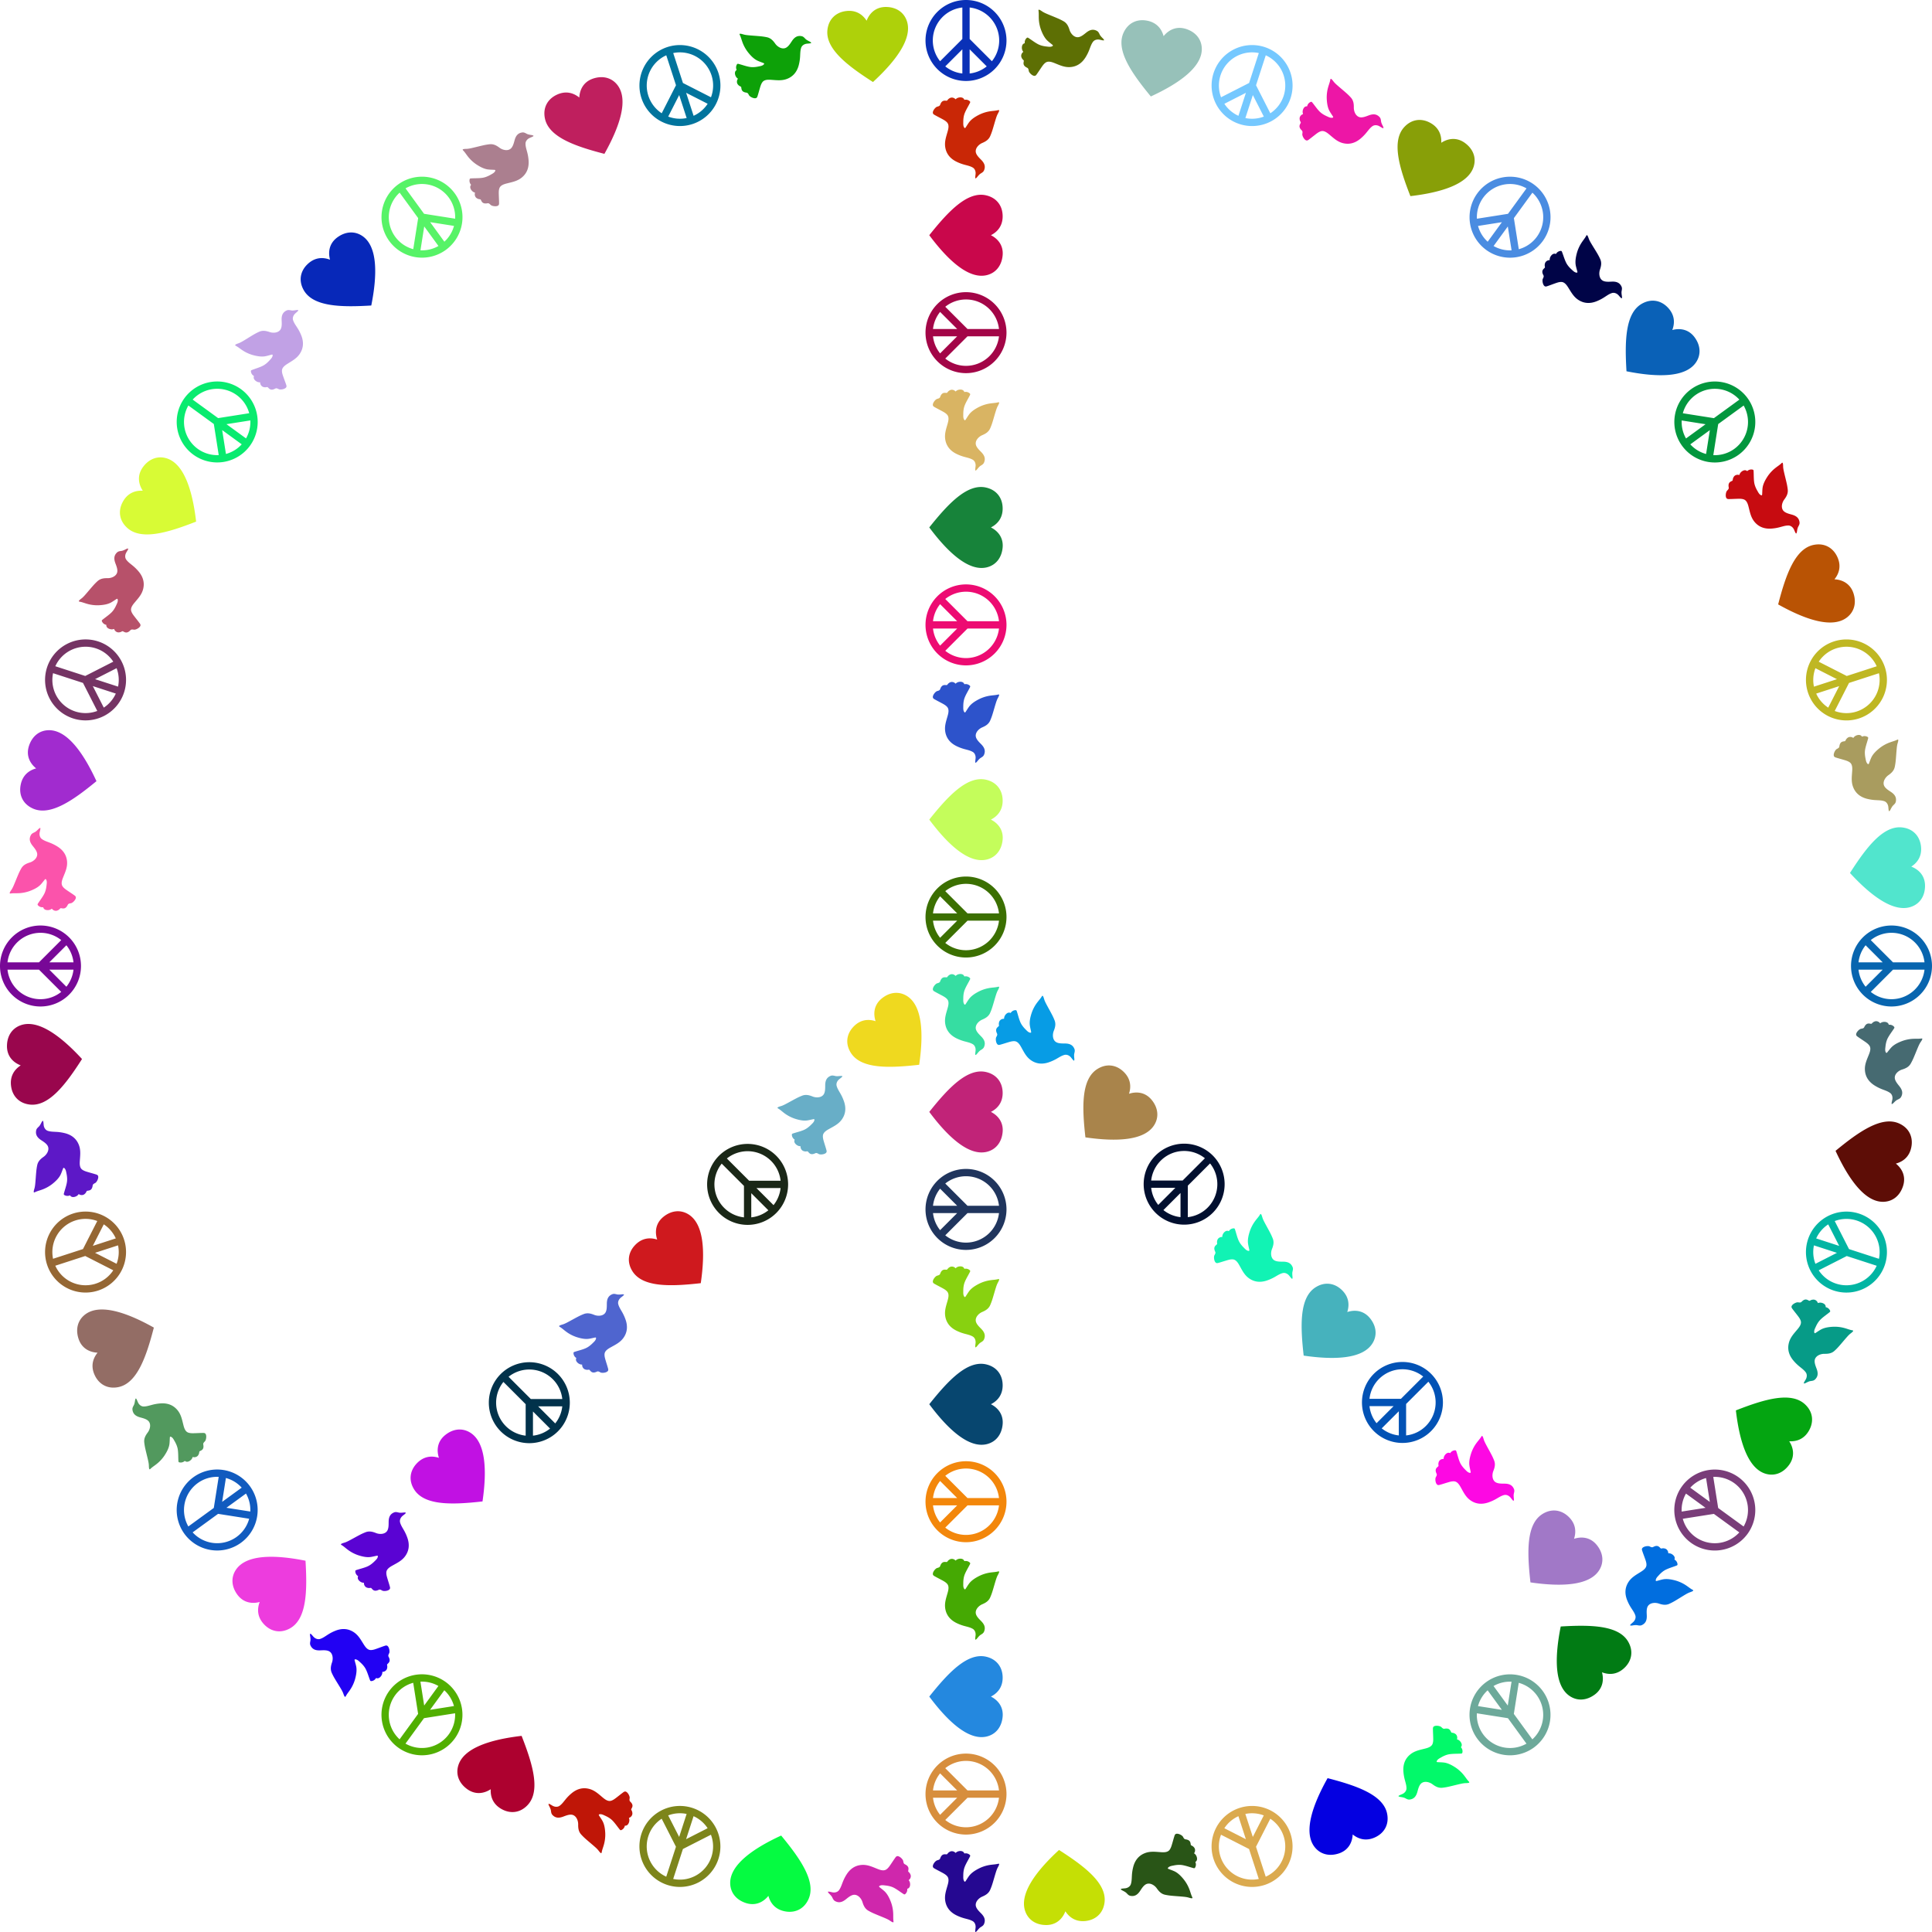 <svg xmlns="http://www.w3.org/2000/svg" viewBox="0 0 5000 5000">
  <g>
    <path d="M2780.287,2739.154s-1.04-7.776-.223-11.724c.969-4.685,2.391-8.38.468-13.009-4.488-10.8-13.221-13.717-24.174-13.864-7.816-.1-18.893.389-25.179-5.03-7.543-6.5-7.4-19.138-4-27.622,3.6-8.982,5.729-17.5,2.212-26.855a147.048,147.048,0,0,0-7.424-16.2c-4.8-9.208-10-18.206-14.763-27.434a84.916,84.916,0,0,1-3.876-8.377c-1.319-3.424-2-7.258-3.748-10.484-1.844-3.409-3.208-.092-4.457,1.834-3.081,4.751-6.983,8.969-10.378,13.492a96.231,96.231,0,0,0-14.708,27.288c-3.3,9.907-6.237,21.72-4.844,32.223.659,4.968,1.921,9.863,2.94,14.765.551,2.651,1.392,5.18-2.53,4.315-4.819-1.062-8.263-5.2-11.565-8.509-5.459-5.474-10.462-11.734-13.512-18.906-3.581-8.424-5.69-17.518-8.474-26.219-.973-3.041-1.208-5.04-4.892-4.514a15.092,15.092,0,0,0-10.4,5.6c-1.134,1.291-.923,1.96-2.164,1.305a8.178,8.178,0,0,0-5.718-.19c-3.994,1.244-7.738,5.655-9.21,9.471a13.6,13.6,0,0,0-1.062,4.993c.02,1.532-.55,1.033-1.961,1.16-4.264.226-8.763,2.946-10.446,7.06a17.671,17.671,0,0,0-1.265,6.48c-.015,1.178.857,4.5-.153,5.418-2.959,2.686-5.875,4.654-6.636,8.818-.688,3.761.755,7.395,2.282,10.76,1.31,2.889-.57,5.928-2.126,8.73-2.482,4.469-.759,18.777,5.585,20.176,2.16.476,4.753-.483,6.8-1.048,5.492-1.516,10.9-3.337,16.359-4.955,5.947-1.761,12.817-4.13,19.128-3.476,8.219.852,13.25,9.279,16.895,15.8,7.056,12.618,12.681,24.685,24.861,33.281,14.04,9.909,29.509,10.992,45.513,5.789a114.678,114.678,0,0,0,21.228-9.531c6.432-3.657,12.98-8.018,20.235-9.878,6.325-1.621,12.821,1.7,16.835,6.568,2.148,2.607,4.054,5.467,6.552,7.767,2.7,2.487,2.115-4.481,1.994-5.27Z" fill="#079ce5"/>
    <path d="M2987.747,2910.608c12.035-20.352,9.211-43.684-6.836-63.621a60.089,60.089,0,0,0-4.318-4.819c-15.639-15.64-35.9-17.635-54.746-11.514,6.381-19.675,3.486-39.47-13.057-56.012q-1.641-1.641-3.466-3.241c-17.537-15.369-41.509-19.664-65.14-4.938-42.51,26.489-39.862,99.669-31.146,177C2888.867,2955.143,2963.079,2952.326,2987.747,2910.608Z" fill="#a9844b"/>
    <path d="M3138.692,2990.5a104.79,104.79,0,1,0,0,148.2A104.91,104.91,0,0,0,3138.692,2990.5Zm-13.356,134.84a85.49,85.49,0,0,1-51.3,24.6v-81.426l57.606-57.607A86.023,86.023,0,0,1,3125.336,3125.336Zm-127.792-7.047a85.5,85.5,0,0,1-18.288-44.25h62.537Zm57.606-30.893v62.537a85.5,85.5,0,0,1-44.25-18.288Zm63.139-89.852-57.607,57.606h-81.426a85.847,85.847,0,0,1,139.033-57.606Z" fill="#010f2f"/>
    <path d="M3344.954,3303.82s-1.04-7.775-.224-11.724c.97-4.685,2.392-8.38.469-13.009-4.488-10.8-13.221-13.717-24.174-13.864-7.817-.105-18.893.39-25.18-5.029-7.543-6.5-7.4-19.139-4-27.622,3.6-8.983,5.73-17.5,2.213-26.855a147.233,147.233,0,0,0-7.424-16.2c-4.8-9.208-10-18.206-14.763-27.434a85.047,85.047,0,0,1-3.877-8.378c-1.319-3.423-2-7.257-3.747-10.484-1.844-3.408-3.209-.092-4.458,1.835-3.08,4.75-6.982,8.968-10.377,13.492a96.206,96.206,0,0,0-14.708,27.288c-3.3,9.907-6.237,21.719-4.844,32.223.658,4.968,1.921,9.862,2.94,14.764.55,2.651,1.392,5.181-2.53,4.316-4.819-1.063-8.263-5.2-11.566-8.51-5.459-5.474-10.462-11.733-13.511-18.906-3.581-8.424-5.691-17.517-8.475-26.219-.972-3.041-1.208-5.04-4.891-4.513a15.092,15.092,0,0,0-10.4,5.6c-1.134,1.29-.923,1.96-2.163,1.3a8.181,8.181,0,0,0-5.719-.189c-3.993,1.243-7.737,5.654-9.21,9.47a13.63,13.63,0,0,0-1.062,4.994c.021,1.531-.55,1.033-1.96,1.159-4.264.227-8.763,2.947-10.446,7.061a17.687,17.687,0,0,0-1.266,6.479c-.015,1.179.858,4.5-.153,5.419-2.959,2.686-5.875,4.653-6.636,8.817-.687,3.762.756,7.4,2.282,10.761,1.311,2.889-.57,5.927-2.126,8.729-2.482,4.47-.759,18.778,5.585,20.177,2.16.476,4.753-.484,6.8-1.048,5.492-1.516,10.9-3.338,16.36-4.955,5.947-1.762,12.816-4.131,19.128-3.476,8.219.852,13.249,9.279,16.895,15.8,7.055,12.618,12.681,24.685,24.86,33.28,14.04,9.909,29.51,10.993,45.514,5.789a114.546,114.546,0,0,0,21.228-9.531c6.431-3.657,12.979-8.017,20.234-9.877,6.326-1.622,12.821,1.7,16.836,6.567,2.148,2.608,4.053,5.467,6.552,7.768,2.7,2.486,2.115-4.482,1.994-5.271Z" fill="#11f3b4"/>
    <path d="M3552.6,3475.461c12.034-20.352,9.211-43.685-6.837-63.622a60.081,60.081,0,0,0-4.317-4.819c-15.64-15.64-35.9-17.634-54.746-11.513,6.381-19.675,3.486-39.47-13.057-56.012q-1.643-1.642-3.466-3.242c-17.537-15.368-41.509-19.663-65.141-4.938-42.509,26.49-39.861,99.67-31.146,177C3453.72,3520,3527.931,3517.178,3552.6,3475.461Z" fill="#46b2bd"/>
    <path d="M3703.648,3555.452a104.79,104.79,0,1,0,0,148.2A104.91,104.91,0,0,0,3703.648,3555.452Zm-13.356,134.84a85.49,85.49,0,0,1-51.3,24.6v-81.427l57.606-57.606A86.023,86.023,0,0,1,3690.292,3690.292Zm-127.793-7.048A85.5,85.5,0,0,1,3544.212,3639h62.537Zm57.607-30.892v62.537a85.5,85.5,0,0,1-44.249-18.288Zm63.138-89.853-57.606,57.607h-81.426a85.847,85.847,0,0,1,139.032-57.606Z" fill="#0252b5"/>
    <path d="M3917.84,3878.255s-1.04-7.776-.223-11.724c.969-4.685,2.391-8.38.468-13.009-4.488-10.8-13.221-13.717-24.174-13.864-7.817-.105-18.893.389-25.18-5.03-7.543-6.5-7.4-19.138-4-27.621,3.6-8.983,5.73-17.5,2.213-26.856a147.048,147.048,0,0,0-7.424-16.2c-4.8-9.208-10-18.206-14.763-27.434a84.686,84.686,0,0,1-3.876-8.377c-1.32-3.424-2-7.258-3.748-10.484-1.844-3.408-3.209-.092-4.458,1.834-3.08,4.751-6.982,8.969-10.377,13.492a96.206,96.206,0,0,0-14.708,27.288c-3.3,9.907-6.237,21.72-4.844,32.223.659,4.968,1.921,9.863,2.94,14.765.551,2.651,1.392,5.18-2.53,4.315-4.819-1.062-8.263-5.2-11.566-8.509-5.458-5.474-10.462-11.734-13.511-18.906-3.581-8.424-5.691-17.517-8.474-26.219-.973-3.041-1.208-5.04-4.892-4.513a15.089,15.089,0,0,0-10.4,5.6c-1.134,1.29-.922,1.959-2.163,1.3a8.181,8.181,0,0,0-5.719-.19c-3.993,1.244-7.737,5.655-9.209,9.471a13.61,13.61,0,0,0-1.063,4.993c.021,1.532-.55,1.033-1.96,1.16-4.264.226-8.763,2.946-10.446,7.06a17.692,17.692,0,0,0-1.266,6.48c-.015,1.178.858,4.5-.152,5.418-2.96,2.686-5.876,4.654-6.637,8.818-.687,3.761.756,7.4,2.283,10.76,1.31,2.889-.571,5.928-2.127,8.73-2.482,4.469-.759,18.777,5.586,20.176,2.159.476,4.752-.483,6.8-1.047,5.492-1.517,10.9-3.338,16.36-4.956,5.947-1.761,12.816-4.13,19.128-3.476,8.219.852,13.25,9.279,16.895,15.8,7.055,12.618,12.681,24.685,24.86,33.281,14.04,9.909,29.51,10.992,45.514,5.789a114.612,114.612,0,0,0,21.228-9.531c6.431-3.657,12.979-8.018,20.235-9.878,6.325-1.621,12.82,1.7,16.835,6.568,2.148,2.607,4.053,5.467,6.552,7.767,2.7,2.487,2.115-4.481,1.994-5.27Z" fill="#fd08e3"/>
    <path d="M4139.5,4062.359c12.034-20.352,9.211-43.685-6.837-63.622a60.081,60.081,0,0,0-4.317-4.819c-15.64-15.639-35.9-17.634-54.746-11.513,6.381-19.675,3.486-39.47-13.057-56.012q-1.643-1.643-3.466-3.242c-17.537-15.368-41.509-19.663-65.141-4.937-42.509,26.489-39.861,99.669-31.146,177C4040.618,4106.894,4114.83,4104.076,4139.5,4062.359Z" fill="#a178c7"/>
    <path d="M2345.958,2576.9c-20.352-12.034-43.685-9.211-63.622,6.837a60.081,60.081,0,0,0-4.819,4.317c-15.64,15.64-17.634,35.9-11.514,54.747-19.674-6.382-39.469-3.487-56.011,13.056q-1.643,1.642-3.242,3.466c-15.368,17.537-19.663,41.509-4.938,65.141,26.489,42.509,99.669,39.862,177,31.146C2390.493,2675.783,2387.675,2601.572,2345.958,2576.9Z" fill="#efd91f"/>
    <path d="M2174.241,2784.626s-7.776,1.04-11.724.223c-4.685-.969-8.38-2.391-13.009-.468-10.8,4.488-13.717,13.221-13.864,24.174-.1,7.816.389,18.893-5.03,25.179-6.5,7.543-19.138,7.4-27.622,4-8.982-3.6-17.5-5.729-26.855-2.212a147.048,147.048,0,0,0-16.2,7.424c-9.208,4.8-18.206,10-27.434,14.763a84.686,84.686,0,0,1-8.377,3.876c-3.424,1.319-7.258,2-10.484,3.748-3.409,1.844-.092,3.208,1.834,4.457,4.751,3.081,8.969,6.983,13.492,10.378a96.231,96.231,0,0,0,27.288,14.708c9.907,3.3,21.72,6.237,32.223,4.844,4.968-.659,9.863-1.921,14.765-2.94,2.651-.551,5.18-1.392,4.315,2.53-1.062,4.819-5.2,8.263-8.509,11.565-5.474,5.459-11.734,10.462-18.906,13.512-8.424,3.581-17.518,5.69-26.219,8.474-3.041.973-5.04,1.208-4.514,4.892a15.092,15.092,0,0,0,5.6,10.4c1.291,1.134,1.96.923,1.305,2.164a8.178,8.178,0,0,0-.19,5.718c1.244,3.994,5.655,7.738,9.471,9.21a13.6,13.6,0,0,0,4.993,1.062c1.532-.02,1.033.55,1.16,1.961.226,4.264,2.946,8.763,7.06,10.446a17.671,17.671,0,0,0,6.48,1.265c1.178.015,4.5-.857,5.418.153,2.686,2.959,4.654,5.875,8.818,6.636,3.761.688,7.395-.755,10.76-2.282,2.889-1.31,5.928.57,8.73,2.127,4.469,2.482,18.777.758,20.176-5.586.476-2.16-.483-4.753-1.048-6.8-1.516-5.492-3.337-10.9-4.955-16.359-1.761-5.947-4.13-12.817-3.476-19.128.852-8.219,9.279-13.25,15.8-16.895,12.618-7.055,24.685-12.681,33.281-24.86,9.909-14.041,10.992-29.51,5.788-45.514a114.608,114.608,0,0,0-9.53-21.228c-3.657-6.432-8.018-12.98-9.878-20.235-1.622-6.325,1.7-12.821,6.568-16.835,2.607-2.148,5.467-4.054,7.767-6.552,2.487-2.7-4.481-2.115-5.27-1.994Z" fill="#68aec7"/>
    <path d="M1860.729,2991.075a104.79,104.79,0,1,0,148.2,0A104.909,104.909,0,0,0,1860.729,2991.075Zm134.839,13.357a85.485,85.485,0,0,1,24.6,51.3h-81.426l-57.607-57.606A86.022,86.022,0,0,1,1995.568,3004.432Zm-7.047,127.792a85.5,85.5,0,0,1-44.25,18.288v-62.537Zm-30.893-57.606h62.537a85.5,85.5,0,0,1-18.288,44.25Zm-89.852-63.139,57.606,57.607v81.426a85.847,85.847,0,0,1-57.606-139.033Z" fill="#1a2717"/>
    <path d="M1780.737,3142.124c-20.352-12.035-43.685-9.211-63.622,6.837a60.063,60.063,0,0,0-4.818,4.317c-15.64,15.64-17.635,35.9-11.514,54.746-19.675-6.381-39.47-3.486-56.012,13.057q-1.643,1.642-3.242,3.466c-15.368,17.537-19.663,41.509-4.937,65.141,26.489,42.509,99.669,39.861,177,31.146C1825.272,3241,1822.454,3166.792,1780.737,3142.124Z" fill="#cf191e"/>
    <path d="M1609.1,3349.77s-7.776,1.04-11.725.223c-4.684-.969-8.38-2.391-13.008-.468-10.8,4.488-13.717,13.221-13.865,24.174-.105,7.816.39,18.893-5.029,25.18-6.5,7.543-19.138,7.4-27.622,3.995-8.982-3.6-17.5-5.729-26.855-2.212a147.048,147.048,0,0,0-16.2,7.424c-9.208,4.8-18.206,10-27.434,14.763a84.809,84.809,0,0,1-8.378,3.876c-3.423,1.32-7.257,2-10.484,3.748-3.408,1.844-.092,3.209,1.835,4.458,4.75,3.08,8.968,6.982,13.492,10.377a96.231,96.231,0,0,0,27.288,14.708c9.907,3.3,21.72,6.237,32.223,4.844,4.968-.659,9.862-1.921,14.765-2.94,2.651-.551,5.18-1.392,4.315,2.53-1.062,4.819-5.2,8.263-8.51,11.566-5.473,5.458-11.733,10.462-18.9,13.511-8.424,3.581-17.518,5.69-26.22,8.474-3.04.973-5.04,1.208-4.513,4.892a15.1,15.1,0,0,0,5.6,10.4c1.291,1.134,1.96.922,1.3,2.163a8.173,8.173,0,0,0-.19,5.718c1.244,3.994,5.654,7.738,9.471,9.21a13.606,13.606,0,0,0,4.993,1.063c1.532-.021,1.033.549,1.159,1.96.227,4.264,2.947,8.763,7.061,10.446a17.692,17.692,0,0,0,6.48,1.266c1.178.015,4.5-.858,5.418.152,2.686,2.96,4.654,5.876,8.818,6.636,3.761.688,7.395-.755,10.76-2.282,2.889-1.31,5.927.571,8.73,2.127,4.469,2.482,18.777.758,20.176-5.586.476-2.159-.484-4.752-1.048-6.8-1.516-5.492-3.338-10.9-4.955-16.36-1.761-5.947-4.131-12.816-3.476-19.128.852-8.219,9.279-13.25,15.8-16.895,12.618-7.055,24.685-12.681,33.281-24.86,9.909-14.04,10.992-29.51,5.788-45.514a114.608,114.608,0,0,0-9.53-21.228c-3.657-6.431-8.018-12.98-9.878-20.235-1.622-6.325,1.7-12.82,6.568-16.835,2.607-2.148,5.466-4.053,7.767-6.552,2.487-2.7-4.481-2.115-5.27-1.994Z" fill="#4f65cf"/>
    <path d="M1295.773,3556.031a104.79,104.79,0,1,0,148.2,0A104.909,104.909,0,0,0,1295.773,3556.031Zm134.839,13.357a85.479,85.479,0,0,1,24.6,51.3h-81.426l-57.606-57.606A86.021,86.021,0,0,1,1430.612,3569.388Zm-7.047,127.792a85.5,85.5,0,0,1-44.25,18.288v-62.537Zm-30.893-57.606h62.537a85.49,85.49,0,0,1-18.288,44.249Zm-89.852-63.139,57.606,57.607v81.426a85.847,85.847,0,0,1-57.606-139.033Z" fill="#01324b"/>
    <path d="M1215.884,3706.976c-20.351-12.034-43.684-9.21-63.621,6.837a60.081,60.081,0,0,0-4.819,4.317c-15.64,15.64-17.635,35.9-11.514,54.747-19.674-6.382-39.47-3.486-56.011,13.056q-1.643,1.642-3.242,3.466c-15.368,17.538-19.664,41.51-4.938,65.141,26.489,42.509,99.669,39.862,177,31.146C1260.419,3805.856,1257.6,3731.645,1215.884,3706.976Z" fill="#c111e3"/>
    <path d="M1044.43,3914.437s-7.776,1.04-11.724.223c-4.685-.969-8.38-2.391-13.009-.468-10.8,4.487-13.717,13.221-13.864,24.174-.105,7.816.39,18.893-5.03,25.179-6.5,7.543-19.138,7.4-27.621,4-8.983-3.6-17.5-5.73-26.856-2.213a147.055,147.055,0,0,0-16.2,7.425c-9.208,4.8-18.206,10-27.433,14.763a85.27,85.27,0,0,1-8.378,3.876c-3.423,1.319-7.257,2-10.484,3.748-3.408,1.844-.092,3.208,1.834,4.457,4.751,3.08,8.969,6.982,13.492,10.378a96.2,96.2,0,0,0,27.288,14.707c9.907,3.3,21.72,6.238,32.223,4.845,4.968-.659,9.863-1.922,14.765-2.94,2.651-.551,5.18-1.392,4.316,2.529-1.063,4.82-5.2,8.264-8.51,11.566-5.474,5.459-11.733,10.462-18.906,13.511-8.424,3.581-17.517,5.691-26.219,8.475-3.041.973-5.04,1.208-4.513,4.891a15.086,15.086,0,0,0,5.6,10.4c1.29,1.134,1.959.923,1.3,2.164a8.178,8.178,0,0,0-.19,5.718c1.244,3.994,5.655,7.738,9.471,9.21a13.629,13.629,0,0,0,4.993,1.062c1.532-.021,1.033.55,1.16,1.96.226,4.265,2.946,8.764,7.06,10.447a17.671,17.671,0,0,0,6.48,1.265c1.179.015,4.5-.857,5.418.153,2.686,2.959,4.654,5.875,8.818,6.636,3.761.687,7.4-.756,10.76-2.282,2.889-1.311,5.928.57,8.73,2.126,4.47,2.482,18.777.759,20.176-5.585.476-2.16-.483-4.753-1.047-6.8-1.517-5.492-3.338-10.9-4.956-16.36-1.761-5.947-4.13-12.816-3.476-19.127.852-8.219,9.28-13.25,15.8-16.895,12.617-7.056,24.684-12.681,33.28-24.861,9.909-14.04,10.992-29.509,5.789-45.514a114.6,114.6,0,0,0-9.531-21.227c-3.657-6.432-8.017-12.98-9.877-20.235-1.622-6.326,1.694-12.821,6.567-16.835,2.608-2.149,5.467-4.054,7.767-6.553,2.487-2.7-4.481-2.114-5.27-1.993Z" fill="#5a03d3"/>
    <path d="M2529.086,458.011s4.762-6.233,8.132-8.448c4-2.627,7.617-4.234,9.53-8.867,4.465-10.812.351-19.048-7.29-26.9-5.453-5.6-13.635-13.084-14.249-21.361-.735-9.932,8.3-18.763,16.706-22.357,8.9-3.806,16.426-8.323,20.555-17.425a147.17,147.17,0,0,0,6.205-16.7c3.116-9.907,5.8-19.944,8.96-29.838a84.918,84.918,0,0,1,3.183-8.665c1.487-3.353,3.719-6.544,4.763-10.063,1.106-3.714-2.2-2.334-4.449-1.855-5.537,1.181-11.279,1.405-16.879,2.2a96.182,96.182,0,0,0-29.7,8.895c-9.341,4.67-19.769,10.948-26.211,19.36-3.047,3.979-5.615,8.332-8.361,12.519-1.485,2.264-2.679,4.647-4.84,1.263-2.657-4.159-2.168-9.519-2.161-14.2.01-7.73.9-15.694,3.814-22.922,3.425-8.489,8.363-16.411,12.548-24.532,1.462-2.838,2.709-4.418-.268-6.65a15.088,15.088,0,0,0-11.316-3.391c-1.714.11-2.038.733-2.452-.608a8.181,8.181,0,0,0-3.91-4.178c-3.7-1.944-9.469-1.473-13.209.185a13.633,13.633,0,0,0-4.282,2.779c-1.068,1.1-1.119.342-2.206-.566-3.175-2.855-8.28-4.113-12.379-2.394a17.685,17.685,0,0,0-5.476,3.687c-.845.823-2.577,3.789-3.94,3.723-3.992-.193-7.445-.863-10.927,1.543-3.146,2.174-4.7,5.764-5.995,9.223-1.116,2.969-4.6,3.788-7.677,4.669-4.915,1.405-13.814,12.741-10.317,18.216,1.19,1.864,3.7,3.019,5.546,4.065,4.956,2.811,10.066,5.345,15.072,8.064,5.451,2.959,11.983,6.141,15.984,11.067,5.209,6.414,2.807,15.93.775,23.118-3.933,13.911-8.488,26.421-5.954,41.111,2.921,16.935,13.094,28.64,28.09,36.277a114.557,114.557,0,0,0,21.749,8.271c7.134,1.962,14.848,3.509,21.293,7.324,5.62,3.326,7.867,10.264,7.26,16.548-.324,3.363-1,6.732-.859,10.125.152,3.669,4.664-1.673,5.137-2.317Z" fill="#c92706"/>
    <path d="M2554.546,711.848c22.9-5.881,37.4-24.377,40.152-49.822a60.085,60.085,0,0,0,.355-6.46c0-22.118-12.916-37.855-30.57-46.853,18.425-9.4,30.375-25.444,30.374-48.839q0-2.322-.159-4.743c-1.533-23.267-15.447-43.255-42.57-49.553-48.789-11.328-98.663,42.291-147.181,103.135C2453.136,673.42,2507.6,723.9,2554.546,711.848Z" fill="#c9074b"/>
    <path d="M2604.79,860.909A104.79,104.79,0,1,0,2500,965.7,104.909,104.909,0,0,0,2604.79,860.909ZM2500,946.811a85.483,85.483,0,0,1-53.665-18.88l57.577-57.577h81.468A86.023,86.023,0,0,1,2500,946.811Zm-85.38-95.346a85.5,85.5,0,0,1,18.358-44.221l44.221,44.221Zm62.579,18.889-44.221,44.22a85.492,85.492,0,0,1-18.358-44.22Zm108.181-18.889h-81.468l-57.577-57.578a85.848,85.848,0,0,1,139.045,57.578Z" fill="#a30547"/>
    <path d="M2529.086,1214.184s4.762-6.234,8.132-8.448c4-2.627,7.617-4.234,9.53-8.867,4.465-10.812.351-19.049-7.29-26.9-5.453-5.6-13.635-13.083-14.249-21.36-.735-9.932,8.3-18.763,16.706-22.357,8.9-3.806,16.426-8.323,20.555-17.425a147.241,147.241,0,0,0,6.205-16.7c3.116-9.907,5.8-19.945,8.96-29.838a84.918,84.918,0,0,1,3.183-8.665c1.487-3.353,3.719-6.544,4.763-10.063,1.106-3.714-2.2-2.334-4.449-1.855-5.537,1.181-11.279,1.4-16.879,2.2a96.211,96.211,0,0,0-29.7,8.9c-9.341,4.669-19.769,10.948-26.211,19.359-3.047,3.979-5.615,8.333-8.361,12.52-1.485,2.264-2.679,4.647-4.84,1.262-2.657-4.159-2.168-9.518-2.161-14.195.01-7.731.9-15.694,3.814-22.922,3.425-8.489,8.363-16.411,12.548-24.533,1.462-2.838,2.709-4.418-.268-6.65a15.092,15.092,0,0,0-11.316-3.391c-1.714.111-2.038.734-2.452-.607a8.181,8.181,0,0,0-3.91-4.178c-3.7-1.944-9.469-1.473-13.209.185a13.615,13.615,0,0,0-4.282,2.779c-1.068,1.1-1.119.342-2.206-.566-3.175-2.855-8.28-4.113-12.379-2.394a17.667,17.667,0,0,0-5.476,3.687c-.845.823-2.577,3.789-3.94,3.723-3.992-.193-7.445-.864-10.927,1.543-3.146,2.173-4.7,5.764-5.995,9.222-1.116,2.97-4.6,3.788-7.677,4.67-4.915,1.4-13.814,12.741-10.317,18.216,1.19,1.863,3.7,3.018,5.546,4.064,4.956,2.811,10.066,5.346,15.072,8.064,5.451,2.96,11.983,6.142,15.984,11.068,5.209,6.414,2.807,15.93.775,23.117-3.933,13.911-8.488,26.422-5.954,41.112,2.921,16.935,13.094,28.639,28.09,36.277a114.692,114.692,0,0,0,21.749,8.271c7.134,1.962,14.848,3.509,21.293,7.323,5.62,3.326,7.867,10.264,7.26,16.549-.324,3.362-1,6.731-.859,10.125.152,3.669,4.664-1.673,5.137-2.317Z" fill="#d9b463"/>
    <path d="M2554.546,1468.107c22.9-5.882,37.4-24.377,40.152-49.822a60.085,60.085,0,0,0,.355-6.46c0-22.118-12.916-37.856-30.57-46.853,18.425-9.4,30.375-25.445,30.374-48.839q0-2.322-.159-4.743c-1.533-23.268-15.447-43.255-42.57-49.553-48.789-11.328-98.663,42.29-147.181,103.135C2453.136,1429.679,2507.6,1480.162,2554.546,1468.107Z" fill="#17833a"/>
    <path d="M2604.79,1617.219A104.79,104.79,0,1,0,2500,1722.01,104.909,104.909,0,0,0,2604.79,1617.219ZM2500,1703.12a85.482,85.482,0,0,1-53.665-18.879l57.577-57.577h81.468A86.022,86.022,0,0,1,2500,1703.12Zm-85.38-95.345a85.5,85.5,0,0,1,18.358-44.221l44.221,44.221Zm62.579,18.889-44.221,44.22a85.5,85.5,0,0,1-18.358-44.22Zm108.181-18.889h-81.468l-57.577-57.578a85.848,85.848,0,0,1,139.045,57.578Z" fill="#ed0b72"/>
    <path d="M2529.086,1970.411s4.762-6.234,8.132-8.448c4-2.628,7.617-4.235,9.53-8.868,4.465-10.812.351-19.048-7.29-26.9-5.453-5.6-13.635-13.084-14.249-21.361-.735-9.932,8.3-18.763,16.706-22.357,8.9-3.806,16.426-8.323,20.555-17.425a147.17,147.17,0,0,0,6.205-16.705c3.116-9.906,5.8-19.944,8.96-29.837a84.831,84.831,0,0,1,3.183-8.665c1.487-3.354,3.719-6.545,4.763-10.064,1.106-3.714-2.2-2.334-4.449-1.855-5.537,1.182-11.279,1.4-16.879,2.2a96.236,96.236,0,0,0-29.7,8.895c-9.341,4.67-19.769,10.948-26.211,19.36-3.047,3.979-5.615,8.332-8.361,12.519-1.485,2.264-2.679,4.648-4.84,1.263-2.657-4.159-2.168-9.519-2.161-14.2.01-7.73.9-15.694,3.814-22.922,3.425-8.489,8.363-16.41,12.548-24.532,1.462-2.838,2.709-4.418-.268-6.65a15.088,15.088,0,0,0-11.316-3.391c-1.714.11-2.038.733-2.452-.608a8.175,8.175,0,0,0-3.91-4.177c-3.7-1.945-9.469-1.473-13.209.184a13.618,13.618,0,0,0-4.282,2.78c-1.068,1.1-1.119.341-2.206-.566-3.175-2.856-8.28-4.113-12.379-2.395a17.685,17.685,0,0,0-5.476,3.687c-.845.823-2.577,3.79-3.94,3.724-3.992-.193-7.445-.864-10.927,1.542-3.146,2.174-4.7,5.764-5.995,9.223-1.116,2.969-4.6,3.788-7.677,4.669-4.915,1.4-13.814,12.741-10.317,18.216,1.19,1.864,3.7,3.019,5.546,4.065,4.956,2.811,10.066,5.345,15.072,8.064,5.451,2.96,11.983,6.142,15.984,11.067,5.209,6.414,2.807,15.931.775,23.118-3.933,13.911-8.488,26.421-5.954,41.112,2.921,16.934,13.094,28.639,28.09,36.276a114.557,114.557,0,0,0,21.749,8.271c7.134,1.962,14.848,3.509,21.293,7.324,5.62,3.326,7.867,10.264,7.26,16.548-.324,3.363-1,6.732-.859,10.125.152,3.669,4.664-1.673,5.137-2.316Z" fill="#2d53cb"/>
    <path d="M2554.546,2224.252c22.9-5.881,37.4-24.376,40.152-49.821a60.085,60.085,0,0,0,.355-6.46c0-22.119-12.916-37.856-30.57-46.853,18.425-9.4,30.375-25.445,30.374-48.839q0-2.322-.159-4.743c-1.533-23.268-15.447-43.256-42.57-49.553-48.789-11.328-98.663,42.29-147.181,103.135C2453.136,2185.825,2507.6,2236.308,2554.546,2224.252Z" fill="#c4fd5b"/>
    <path d="M2604.79,2373.266A104.79,104.79,0,1,0,2500,2478.056,104.909,104.909,0,0,0,2604.79,2373.266Zm-104.79,85.9a85.482,85.482,0,0,1-53.665-18.879l57.577-57.578h81.468A86.023,86.023,0,0,1,2500,2459.167Zm-85.38-95.346a85.492,85.492,0,0,1,18.358-44.22l44.221,44.22Zm62.579,18.889-44.221,44.221a85.5,85.5,0,0,1-18.358-44.221Zm108.181-18.889h-81.468l-57.577-57.577a85.847,85.847,0,0,1,139.045,57.577Z" fill="#3b6f01"/>
    <path d="M2529.086,2726.7s4.762-6.234,8.132-8.449c4-2.627,7.617-4.234,9.53-8.867,4.465-10.812.351-19.048-7.29-26.9-5.453-5.6-13.635-13.084-14.249-21.361-.735-9.932,8.3-18.763,16.706-22.357,8.9-3.806,16.426-8.323,20.555-17.425a147.17,147.17,0,0,0,6.205-16.705c3.116-9.906,5.8-19.944,8.96-29.837a84.744,84.744,0,0,1,3.183-8.665c1.487-3.354,3.719-6.545,4.763-10.064,1.106-3.714-2.2-2.334-4.449-1.855-5.537,1.182-11.279,1.405-16.879,2.2a96.236,96.236,0,0,0-29.7,8.895c-9.341,4.67-19.769,10.948-26.211,19.36-3.047,3.979-5.615,8.332-8.361,12.519-1.485,2.264-2.679,4.647-4.84,1.263-2.657-4.159-2.168-9.519-2.161-14.2.01-7.73.9-15.694,3.814-22.922,3.425-8.489,8.363-16.41,12.548-24.532,1.462-2.838,2.709-4.418-.268-6.65a15.088,15.088,0,0,0-11.316-3.391c-1.714.11-2.038.733-2.452-.608a8.175,8.175,0,0,0-3.91-4.177c-3.7-1.945-9.469-1.473-13.209.184a13.618,13.618,0,0,0-4.282,2.78c-1.068,1.1-1.119.341-2.206-.567-3.175-2.855-8.28-4.113-12.379-2.394a17.685,17.685,0,0,0-5.476,3.687c-.845.823-2.577,3.789-3.94,3.724-3.992-.194-7.445-.864-10.927,1.542-3.146,2.174-4.7,5.764-5.995,9.223-1.116,2.969-4.6,3.788-7.677,4.669-4.915,1.4-13.814,12.741-10.317,18.216,1.19,1.864,3.7,3.019,5.546,4.065,4.956,2.811,10.066,5.345,15.072,8.064,5.451,2.959,11.983,6.142,15.984,11.067,5.209,6.414,2.807,15.931.775,23.118-3.933,13.911-8.488,26.421-5.954,41.112,2.921,16.934,13.094,28.639,28.09,36.276a114.557,114.557,0,0,0,21.749,8.271c7.134,1.962,14.848,3.509,21.293,7.324,5.62,3.326,7.867,10.264,7.26,16.548-.324,3.363-1,6.732-.859,10.125.152,3.669,4.664-1.673,5.137-2.316Z" fill="#36dda2"/>
    <path d="M2554.546,2980.723c22.9-5.881,37.4-24.376,40.152-49.821a60.085,60.085,0,0,0,.355-6.46c0-22.119-12.916-37.856-30.57-46.853,18.425-9.4,30.375-25.445,30.374-48.839q0-2.322-.159-4.743c-1.533-23.268-15.447-43.256-42.57-49.553-48.789-11.328-98.663,42.29-147.181,103.135C2453.136,2942.3,2507.6,2992.779,2554.546,2980.723Z" fill="#c12378"/>
    <path d="M2604.79,3129.984A104.79,104.79,0,1,0,2500,3234.774,104.909,104.909,0,0,0,2604.79,3129.984Zm-104.79,85.9a85.482,85.482,0,0,1-53.665-18.879l57.577-57.578h81.468A86.023,86.023,0,0,1,2500,3215.885Zm-85.38-95.346a85.5,85.5,0,0,1,18.358-44.22l44.221,44.22Zm62.579,18.889-44.221,44.221a85.5,85.5,0,0,1-18.358-44.221Zm108.181-18.889h-81.468l-57.577-57.577a85.847,85.847,0,0,1,139.045,57.577Z" fill="#20355d"/>
    <path d="M2529.086,3483.319s4.762-6.234,8.132-8.448c4-2.628,7.617-4.235,9.53-8.868,4.465-10.812.351-19.048-7.29-26.9-5.453-5.6-13.635-13.084-14.249-21.361-.735-9.931,8.3-18.762,16.706-22.357,8.9-3.806,16.426-8.323,20.555-17.425a147.17,147.17,0,0,0,6.205-16.705c3.116-9.906,5.8-19.944,8.96-29.837a84.831,84.831,0,0,1,3.183-8.665c1.487-3.354,3.719-6.544,4.763-10.064,1.106-3.714-2.2-2.333-4.449-1.854-5.537,1.181-11.279,1.4-16.879,2.2a96.211,96.211,0,0,0-29.7,8.9c-9.341,4.669-19.769,10.947-26.211,19.359-3.047,3.979-5.615,8.333-8.361,12.519-1.485,2.264-2.679,4.648-4.84,1.263-2.657-4.159-2.168-9.519-2.161-14.2.01-7.731.9-15.7,3.814-22.923,3.425-8.488,8.363-16.41,12.548-24.532,1.462-2.838,2.709-4.418-.268-6.65a15.092,15.092,0,0,0-11.316-3.391c-1.714.11-2.038.733-2.452-.608a8.179,8.179,0,0,0-3.91-4.177c-3.7-1.945-9.469-1.473-13.209.184a13.618,13.618,0,0,0-4.282,2.78c-1.068,1.1-1.119.342-2.206-.566-3.175-2.855-8.28-4.113-12.379-2.395a17.687,17.687,0,0,0-5.476,3.688c-.845.822-2.577,3.789-3.94,3.723-3.992-.193-7.445-.864-10.927,1.542-3.146,2.174-4.7,5.764-5.995,9.223-1.116,2.969-4.6,3.788-7.677,4.669-4.915,1.406-13.814,12.741-10.317,18.216,1.19,1.864,3.7,3.019,5.546,4.065,4.956,2.811,10.066,5.345,15.072,8.064,5.451,2.96,11.983,6.142,15.984,11.068,5.209,6.414,2.807,15.93.775,23.117-3.933,13.911-8.488,26.422-5.954,41.112,2.921,16.935,13.094,28.639,28.09,36.276a114.557,114.557,0,0,0,21.749,8.271c7.134,1.962,14.848,3.509,21.293,7.324,5.62,3.326,7.867,10.264,7.26,16.548-.324,3.363-1,6.732-.859,10.126.152,3.669,4.664-1.673,5.137-2.317Z" fill="#88d110"/>
    <path d="M2554.546,3737.263c22.9-5.881,37.4-24.377,40.152-49.822a60.057,60.057,0,0,0,.355-6.46c0-22.118-12.916-37.855-30.57-46.853,18.425-9.4,30.375-25.444,30.374-48.838q0-2.323-.159-4.743c-1.533-23.268-15.447-43.256-42.57-49.553-48.789-11.328-98.663,42.29-147.181,103.134C2453.136,3698.835,2507.6,3749.318,2554.546,3737.263Z" fill="#07466f"/>
    <path d="M2604.79,3886.436A104.79,104.79,0,1,0,2500,3991.226,104.909,104.909,0,0,0,2604.79,3886.436Zm-104.79,85.9a85.482,85.482,0,0,1-53.665-18.879l57.577-57.578h81.468A86.023,86.023,0,0,1,2500,3972.337Zm-85.38-95.346a85.5,85.5,0,0,1,18.358-44.221l44.221,44.221Zm62.579,18.889-44.221,44.221a85.5,85.5,0,0,1-18.358-44.221Zm108.181-18.889h-81.468l-57.577-57.578a85.848,85.848,0,0,1,139.045,57.578Z" fill="#f3870b"/>
    <path d="M2529.086,4239.827s4.762-6.234,8.132-8.448c4-2.627,7.617-4.234,9.53-8.867,4.465-10.812.351-19.049-7.29-26.9-5.453-5.6-13.635-13.083-14.249-21.36-.735-9.932,8.3-18.763,16.706-22.357,8.9-3.806,16.426-8.323,20.555-17.425a147.17,147.17,0,0,0,6.205-16.7c3.116-9.907,5.8-19.945,8.96-29.838a84.918,84.918,0,0,1,3.183-8.665c1.487-3.353,3.719-6.544,4.763-10.063,1.106-3.714-2.2-2.334-4.449-1.855-5.537,1.181-11.279,1.405-16.879,2.2a96.211,96.211,0,0,0-29.7,8.9c-9.341,4.669-19.769,10.948-26.211,19.359-3.047,3.979-5.615,8.333-8.361,12.52-1.485,2.264-2.679,4.647-4.84,1.262-2.657-4.159-2.168-9.518-2.161-14.195.01-7.73.9-15.694,3.814-22.922,3.425-8.489,8.363-16.411,12.548-24.533,1.462-2.838,2.709-4.418-.268-6.65a15.092,15.092,0,0,0-11.316-3.391c-1.714.111-2.038.734-2.452-.607a8.181,8.181,0,0,0-3.91-4.178c-3.7-1.944-9.469-1.473-13.209.185a13.615,13.615,0,0,0-4.282,2.779c-1.068,1.1-1.119.342-2.206-.566-3.175-2.855-8.28-4.113-12.379-2.394a17.667,17.667,0,0,0-5.476,3.687c-.845.823-2.577,3.789-3.94,3.723-3.992-.193-7.445-.864-10.927,1.543-3.146,2.173-4.7,5.764-5.995,9.222-1.116,2.97-4.6,3.788-7.677,4.67-4.915,1.4-13.814,12.741-10.317,18.216,1.19,1.864,3.7,3.019,5.546,4.064,4.956,2.811,10.066,5.346,15.072,8.064,5.451,2.96,11.983,6.142,15.984,11.068,5.209,6.414,2.807,15.93.775,23.117-3.933,13.911-8.488,26.422-5.954,41.112,2.921,16.935,13.094,28.639,28.09,36.277a114.625,114.625,0,0,0,21.749,8.271c7.134,1.962,14.848,3.509,21.293,7.323,5.62,3.326,7.867,10.264,7.26,16.549-.324,3.363-1,6.731-.859,10.125.152,3.669,4.664-1.673,5.137-2.317Z" fill="#45a903"/>
    <path d="M2554.546,4493.852c22.9-5.881,37.4-24.377,40.152-49.822a60.085,60.085,0,0,0,.355-6.46c0-22.118-12.916-37.855-30.57-46.853,18.425-9.4,30.375-25.444,30.374-48.839q0-2.322-.159-4.743c-1.533-23.267-15.447-43.255-42.57-49.553-48.789-11.328-98.663,42.291-147.181,103.135C2453.136,4455.424,2507.6,4505.907,2554.546,4493.852Z" fill="#2488df"/>
    <path d="M2604.79,4643.08A104.79,104.79,0,1,0,2500,4747.87,104.909,104.909,0,0,0,2604.79,4643.08Zm-104.79,85.9a85.482,85.482,0,0,1-53.665-18.879l57.577-57.578h81.468A86.023,86.023,0,0,1,2500,4728.981Zm-85.38-95.346a85.492,85.492,0,0,1,18.358-44.22l44.221,44.22Zm62.579,18.889-44.221,44.221a85.5,85.5,0,0,1-18.358-44.221Zm108.181-18.889h-81.468l-57.577-57.577a85.847,85.847,0,0,1,139.045,57.577Z" fill="#d78e3d"/>
    <path d="M2529.086,4996.407s4.762-6.234,8.132-8.448c4-2.628,7.617-4.235,9.53-8.868,4.465-10.812.351-19.048-7.29-26.9-5.453-5.6-13.635-13.084-14.249-21.361-.735-9.932,8.3-18.762,16.706-22.357,8.9-3.806,16.426-8.323,20.555-17.425a147.17,147.17,0,0,0,6.205-16.705c3.116-9.906,5.8-19.944,8.96-29.837a84.831,84.831,0,0,1,3.183-8.665c1.487-3.354,3.719-6.544,4.763-10.064,1.106-3.714-2.2-2.333-4.449-1.854-5.537,1.181-11.279,1.4-16.879,2.2a96.211,96.211,0,0,0-29.7,8.9c-9.341,4.669-19.769,10.947-26.211,19.359-3.047,3.979-5.615,8.333-8.361,12.519-1.485,2.264-2.679,4.648-4.84,1.263-2.657-4.159-2.168-9.519-2.161-14.195.01-7.731.9-15.7,3.814-22.923,3.425-8.488,8.363-16.41,12.548-24.532,1.462-2.838,2.709-4.418-.268-6.65a15.092,15.092,0,0,0-11.316-3.391c-1.714.11-2.038.733-2.452-.608a8.179,8.179,0,0,0-3.91-4.177c-3.7-1.945-9.469-1.473-13.209.184a13.618,13.618,0,0,0-4.282,2.78c-1.068,1.1-1.119.342-2.206-.566-3.175-2.856-8.28-4.113-12.379-2.4a17.687,17.687,0,0,0-5.476,3.688c-.845.822-2.577,3.789-3.94,3.723-3.992-.193-7.445-.864-10.927,1.542-3.146,2.174-4.7,5.764-5.995,9.223-1.116,2.969-4.6,3.788-7.677,4.669-4.915,1.406-13.814,12.741-10.317,18.216,1.19,1.864,3.7,3.019,5.546,4.065,4.956,2.811,10.066,5.345,15.072,8.064,5.451,2.96,11.983,6.142,15.984,11.068,5.209,6.414,2.807,15.93.775,23.117-3.933,13.911-8.488,26.422-5.954,41.112,2.921,16.935,13.094,28.639,28.09,36.276a114.557,114.557,0,0,0,21.749,8.271c7.134,1.962,14.848,3.509,21.293,7.324,5.62,3.326,7.867,10.264,7.26,16.548-.324,3.363-1,6.732-.859,10.126.152,3.668,4.664-1.674,5.137-2.317Z" fill="#250891"/>
    <path d="M2500,0a104.791,104.791,0,1,0,104.79,104.79A104.909,104.909,0,0,0,2500,0Zm85.9,104.79a85.482,85.482,0,0,1-18.879,53.665l-57.577-57.577V19.411A86.021,86.021,0,0,1,2585.9,104.79Zm-95.346,85.38a85.5,85.5,0,0,1-44.22-18.358l44.22-44.22Zm18.89-62.578,44.22,44.22a85.5,85.5,0,0,1-44.22,18.358Zm-18.89-108.181v81.467l-57.577,57.577a85.847,85.847,0,0,1,57.577-139.044Z" fill="#0a31b7"/>
    <path d="M2854.088,99.252s-5.708-5.381-7.563-8.962c-2.2-4.248-3.424-8.013-7.835-10.4-10.292-5.558-18.91-2.317-27.506,4.472-6.135,4.845-14.423,12.21-22.719,11.965-9.955-.295-17.8-10.2-20.511-18.927-2.866-9.243-6.581-17.2-15.208-22.245a147.054,147.054,0,0,0-15.974-7.9c-9.532-4.123-19.238-7.833-28.752-11.995a84.985,84.985,0,0,1-8.29-4.062c-3.181-1.826-6.124-4.375-9.517-5.778-3.58-1.483-2.549,1.951-2.305,4.234.6,5.63.232,11.364.447,17.016a96.2,96.2,0,0,0,5.779,30.455c3.679,9.774,8.846,20.794,16.548,28.071,3.642,3.442,7.707,6.446,11.588,9.61,2.1,1.711,4.345,3.145.756,4.945-4.412,2.213-9.692,1.173-14.343.683-7.688-.81-15.518-2.516-22.406-6.163-8.089-4.283-15.458-10.014-23.1-15.015-2.672-1.748-4.114-3.152-6.642-.422a15.092,15.092,0,0,0-4.542,10.906c-.068,1.716.518,2.1-.858,2.376a8.176,8.176,0,0,0-4.559,3.457c-2.317,3.483-2.444,9.267-1.182,13.157a13.639,13.639,0,0,0,2.322,4.547c.982,1.176.225,1.148-.791,2.135-3.168,2.864-4.946,7.811-3.66,12.066a17.68,17.68,0,0,0,3.1,5.828c.731.925,3.5,2.954,3.3,4.3-.6,3.951-1.628,7.316.406,11.028,1.837,3.354,5.247,5.266,8.553,6.917,2.838,1.416,3.293,4.961,3.851,8.117.89,5.035,11.246,15.057,17.053,12.145,1.977-.992,3.385-3.371,4.616-5.1,3.308-4.638,6.357-9.459,9.578-14.158,3.507-5.115,7.347-11.284,12.66-14.754,6.918-4.518,16.135-1.146,23.074,1.618,13.43,5.349,25.4,11.172,40.276,10.17,17.146-1.155,29.839-10.064,38.985-24.191a114.52,114.52,0,0,0,10.474-20.778c2.689-6.893,5.025-14.405,9.485-20.422,3.889-5.246,11.022-6.764,17.21-5.511,3.312.67,6.593,1.689,9.983,1.9,3.664.229-1.183-4.811-1.774-5.348Z" fill="#5d6f04"/>
    <path d="M3110.212,124.616c-1.014-23.622-16.108-41.638-40.433-49.594a59.925,59.925,0,0,0-6.247-1.684c-21.639-4.578-39.709,4.8-52.165,20.211-5.383-19.97-18.608-34.982-41.5-39.823q-2.272-.481-4.674-.827c-23.081-3.315-45.516,6.161-57.29,31.393-21.18,45.389,20.956,105.28,70.442,165.34C3051.629,215.877,3112.292,173.037,3110.212,124.616Z" fill="#97c1b9"/>
    <path d="M3272.775,121.754a104.79,104.79,0,1,0,67.3,132.032A104.91,104.91,0,0,0,3272.775,121.754Zm49.337,126.2a85.483,85.483,0,0,1-34.53,45.211l-36.98-72.545,25.161-77.485A86.021,86.021,0,0,1,3322.112,247.952ZM3205.059,299.71a85.489,85.489,0,0,1-36.389-31.117l55.716-28.4Zm37.293-53.685,28.4,55.716a85.5,85.5,0,0,1-47.728,3.8ZM3257.8,137.3l-25.161,77.485-72.545,36.98A85.848,85.848,0,0,1,3257.8,137.3Z" fill="#75c8ff"/>
    <path d="M3578.76,325.984s-3.753-6.888-4.4-10.868c-.772-4.721-.766-8.681-4.218-12.315-8.056-8.481-17.254-8.078-27.534-4.3-7.337,2.7-17.5,7.125-25.312,4.314-9.371-3.373-13.755-15.225-13.616-24.363.148-9.676-.911-18.391-7.543-25.869a147.18,147.18,0,0,0-12.73-12.47c-7.779-6.881-15.852-13.423-23.6-20.335a84.983,84.983,0,0,1-6.617-6.436c-2.457-2.725-4.462-6.062-7.251-8.449-2.942-2.522-3.029,1.062-3.506,3.308-1.177,5.538-3.311,10.873-4.863,16.312a96.2,96.2,0,0,0-3.969,30.744c.46,10.434,1.948,22.514,7.007,31.823,2.393,4.4,5.323,8.522,8.028,12.735,1.463,2.278,3.154,4.339-.818,4.935-4.88.732-9.576-1.9-13.845-3.807-7.056-3.159-13.967-7.213-19.381-12.82-6.359-6.584-11.582-14.321-17.3-21.45-2-2.492-2.931-4.274-6.182-2.464a15.089,15.089,0,0,0-7.706,8.954c-.6,1.611-.161,2.16-1.554,1.992a8.177,8.177,0,0,0-5.407,1.869c-3.284,2.591-5.2,8.049-5.211,12.139a13.623,13.623,0,0,0,.794,5.043c.568,1.423-.143,1.162-1.415,1.784-3.9,1.738-7.129,5.888-7.228,10.331a17.679,17.679,0,0,0,1.137,6.5c.407,1.106,2.411,3.9,1.8,5.114-1.8,3.567-3.821,6.448-3.041,10.608.7,3.759,3.351,6.636,5.981,9.232,2.258,2.228,1.588,5.739,1.138,8.912-.718,5.062,6.011,17.806,12.435,16.842,2.187-.328,4.265-2.152,5.971-3.41,4.586-3.381,8.982-7.016,13.5-10.482,4.923-3.772,10.489-8.442,16.617-10.09,7.98-2.145,15.693,3.924,21.429,8.707,11.1,9.257,20.675,18.512,35.124,22.181,16.656,4.229,31.489-.295,44.571-10.881a114.554,114.554,0,0,0,16.412-16.5c4.7-5.716,9.251-12.131,15.36-16.464,5.327-3.778,12.579-3,18.071.109,2.939,1.666,5.741,3.654,8.9,4.908,3.412,1.355.371-4.941-.025-5.635Z" fill="#ed16a6"/>
    <path d="M3814.289,429.723c6.379-22.767-2.367-44.582-23.014-59.706a59.921,59.921,0,0,0-5.414-3.542c-19.144-11.077-39.234-7.779-55.863,3,1.091-20.655-6.812-39.034-27.061-50.749q-2.01-1.164-4.185-2.238c-20.908-10.326-45.176-8.293-64.21,12.029-34.24,36.557-12.808,106.578,15.557,179.046C3730.241,498.253,3801.215,476.391,3814.289,429.723Z" fill="#889f08"/>
    <path d="M3969.655,477.388a104.79,104.79,0,1,0,23.061,146.391A104.909,104.909,0,0,0,3969.655,477.388Zm7.789,135.275a85.484,85.484,0,0,1-46.844,32.28l-12.671-80.434,47.94-65.869A86.023,86.023,0,0,1,3977.444,612.663Zm-127.332,12.925a85.5,85.5,0,0,1-24.951-40.864l61.776-9.732Zm52.1-39.481,9.732,61.776a85.5,85.5,0,0,1-46.557-11.179Zm48.387-98.582-47.94,65.868-80.434,12.671A85.846,85.846,0,0,1,3950.6,487.525Z" fill="#4a8ce1"/>
    <path d="M4197.413,766.166s-1.443-7.711-.833-11.7c.725-4.729,1.953-8.493-.208-13.015-5.044-10.555-13.917-13.011-24.863-12.589-7.811.3-18.847,1.372-25.407-3.713-7.87-6.1-8.381-18.728-5.426-27.377,3.128-9.158,4.812-17.774.813-26.934a147.128,147.128,0,0,0-8.256-15.792c-5.274-8.946-10.933-17.662-16.17-26.629a84.963,84.963,0,0,1-4.306-8.165c-1.5-3.35-2.372-7.144-4.288-10.275-2.019-3.308-3.209.075-4.356,2.064-2.829,4.9-6.507,9.319-9.662,14.013a96.205,96.205,0,0,0-13.269,28.016c-2.784,10.065-5.1,22.014-3.163,32.431.917,4.927,2.432,9.749,3.7,14.592.688,2.619,1.66,5.1-2.3,4.441-4.868-.81-8.522-4.761-11.992-7.9-5.736-5.182-11.058-11.173-14.476-18.178-4.014-8.226-6.594-17.2-9.827-25.743-1.129-2.986-1.468-4.97-5.119-4.252a15.087,15.087,0,0,0-10.094,6.137c-1.066,1.347-.82,2-2.093,1.415a8.174,8.174,0,0,0-5.721.108c-3.923,1.449-7.433,6.049-8.705,9.937a13.636,13.636,0,0,0-.8,5.041c.1,1.529-.495,1.061-1.9,1.26-4.247.448-8.6,3.4-10.065,7.594a17.677,17.677,0,0,0-.927,6.537c.046,1.178,1.09,4.45.129,5.419-2.816,2.836-5.625,4.953-6.169,9.151-.49,3.792,1.14,7.346,2.839,10.627,1.459,2.817-.261,5.949-1.67,8.828-2.246,4.593.219,18.792,6.627,19.859,2.182.363,4.721-.73,6.732-1.4,5.406-1.8,10.709-3.9,16.08-5.8,5.848-2.068,12.584-4.791,18.921-4.466,8.252.424,13.715,8.578,17.694,14.9,7.7,12.233,13.947,23.992,26.557,31.942,14.536,9.166,30.041,9.444,45.753,3.415a114.59,114.59,0,0,0,20.7-10.621c6.232-3.987,12.545-8.682,19.694-10.917,6.232-1.948,12.891,1.026,17.154,5.684,2.281,2.492,4.332,5.248,6.947,7.416,2.827,2.343,1.879-4.585,1.717-5.367Z" fill="#000447"/>
    <path d="M4389.53,937.36c13.077-19.7,11.472-43.146-3.516-63.891a60.106,60.106,0,0,0-4.06-5.037c-14.8-16.433-34.935-19.48-54.073-14.348,7.4-19.316,5.536-39.235-10.124-56.616q-1.554-1.725-3.292-3.417c-16.714-16.261-40.43-21.8-64.8-8.322-43.83,24.24-44.995,97.459-40.317,175.139C4288.466,976.687,4362.723,977.737,4389.53,937.36Z" fill="#0a61b7"/>
    <path d="M4522.7,1030.46a104.79,104.79,0,1,0-23.07,146.39A104.908,104.908,0,0,0,4522.7,1030.46Zm-34.184,131.117a85.493,85.493,0,0,1-54.5,16.312l12.676-80.434,65.871-47.936A86.022,86.022,0,0,1,4488.512,1161.577Zm-125.138-26.855a85.5,85.5,0,0,1-11.176-46.557l61.775,9.735Zm61.714-21.549-9.736,61.775a85.489,85.489,0,0,1-40.863-24.953Zm76.356-78.928-65.872,47.937-80.434-12.676a85.848,85.848,0,0,1,146.306-35.261Z" fill="#02973e"/>
    <path d="M4650.566,1375.322s1-7.781,2.809-11.385c2.145-4.277,4.472-7.48,3.808-12.448-1.549-11.6-9.235-16.663-19.779-19.631-7.525-2.118-18.355-4.5-23.03-11.355-5.611-8.228-2.209-20.4,3.264-27.717,5.8-7.75,10.05-15.43,9.066-25.376a147.175,147.175,0,0,0-2.994-17.567c-2.264-10.135-4.965-20.169-7.187-30.313a85.215,85.215,0,0,1-1.584-9.094c-.391-3.648-.058-7.527-.916-11.1-.9-3.769-3.076-.917-4.78.622-4.2,3.8-9.059,6.864-13.507,10.359a96.206,96.206,0,0,0-21.249,22.57c-5.747,8.72-11.629,19.376-12.993,29.883-.645,4.97-.687,10.024-.968,15.023-.151,2.7.009,5.364-3.557,3.517-4.382-2.27-6.643-7.154-8.979-11.205-3.862-6.7-7.081-14.035-8.177-21.752-1.287-9.062-.979-18.392-1.424-27.517-.156-3.189.133-5.181-3.562-5.623a15.089,15.089,0,0,0-11.493,2.732c-1.429.954-1.4,1.655-2.427.7a8.175,8.175,0,0,0-5.476-1.658c-4.18.171-8.935,3.467-11.341,6.774a13.621,13.621,0,0,0-2.315,4.55c-.375,1.485-.8.857-2.193.615-4.178-.881-9.226.586-11.914,4.127a17.669,17.669,0,0,0-2.894,5.934c-.319,1.135-.333,4.57-1.545,5.2-3.552,1.832-6.877,2.981-8.686,6.808-1.635,3.456-1.178,7.34-.571,10.985.521,3.129-2.08,5.579-4.307,7.885-3.551,3.678-5.577,17.946.192,20.934,1.964,1.017,4.717.759,6.836.741,5.7-.048,11.389-.413,17.084-.567,6.2-.168,13.448-.685,19.378,1.576,7.72,2.943,10.407,12.383,12.247,19.621,3.562,14.011,5.885,27.121,15.434,38.567,11.009,13.2,25.676,18.233,42.48,17.334a114.606,114.606,0,0,0,22.968-3.732c7.157-1.874,14.609-4.4,22.1-4.323,6.53.064,11.95,4.944,14.571,10.688,1.4,3.073,2.506,6.327,4.327,9.194,1.969,3.1,3.2-3.784,3.286-4.577Z" fill="#c70b10"/>
    <path d="M4780.474,1597.477c18.521-14.7,24.235-37.494,16.385-61.854a60.087,60.087,0,0,0-2.307-6.045c-9.007-20.2-27.212-29.315-47-30.343,13-16.088,17.381-35.609,7.854-56.975q-.945-2.121-2.076-4.267c-10.876-20.627-31.723-33.217-59.06-27.924-49.173,9.522-72.891,78.8-92.427,154.131C4672.205,1603.676,4742.51,1627.6,4780.474,1597.477Z" fill="#b95304"/>
    <path d="M4878.273,1727.31a104.79,104.79,0,1,0-67.308,132.029A104.909,104.909,0,0,0,4878.273,1727.31Zm-73.141,114.063a85.48,85.48,0,0,1-56.872-1.384l36.982-72.543,77.486-25.158A86.022,86.022,0,0,1,4805.132,1841.373Zm-110.65-64.319a85.5,85.5,0,0,1,3.8-47.728l55.715,28.4Zm65.353-1.359-28.4,55.715a85.5,85.5,0,0,1-31.116-36.39Zm97.06-51.373-77.486,25.158-72.543-36.983a85.847,85.847,0,0,1,150.029,11.825Z" fill="#bfb723"/>
    <path d="M4892.743,2094.88s3.369-7.085,6.208-9.948c3.368-3.4,6.575-5.719,7.488-10.648,2.132-11.5-3.6-18.708-12.7-24.806-6.494-4.352-16.047-9.979-18.36-17.95-2.775-9.565,4.241-20.075,11.718-25.331,7.917-5.564,14.348-11.542,16.5-21.3a147.118,147.118,0,0,0,2.614-17.627c1-10.337,1.551-20.714,2.592-31.046a84.7,84.7,0,0,1,1.321-9.136c.761-3.589,2.284-7.172,2.577-10.831.314-3.863-2.639-1.828-4.736-.894-5.173,2.3-10.745,3.708-16.058,5.647a96.213,96.213,0,0,0-27.212,14.848c-8.172,6.5-17.075,14.8-21.637,24.365-2.157,4.523-3.769,9.314-5.589,13.978-.985,2.522-1.659,5.1-4.474,2.237-3.46-3.519-4.091-8.864-5.052-13.441-1.589-7.565-2.368-15.54-1.012-23.215,1.594-9.014,4.786-17.786,7.2-26.6.843-3.079,1.736-4.883-1.638-6.451a15.1,15.1,0,0,0-11.773-.976c-1.655.463-1.843,1.139-2.525-.087a8.179,8.179,0,0,0-4.69-3.278c-4.025-1.136-9.569.519-12.885,2.914a13.623,13.623,0,0,0-3.614,3.606c-.818,1.295-1.024.566-2.275-.1-3.7-2.136-8.952-2.31-12.607.219a17.7,17.7,0,0,0-4.6,4.741c-.655.98-1.736,4.24-3.083,4.458-3.946.637-7.463.7-10.372,3.771-2.628,2.777-3.4,6.61-3.957,10.263-.477,3.136-3.711,4.657-6.544,6.157-4.518,2.392-10.878,15.324-6.324,19.957,1.55,1.577,4.247,2.187,6.267,2.828,5.43,1.725,10.954,3.147,16.415,4.771,5.945,1.768,12.994,3.529,17.927,7.52,6.424,5.2,6.043,15,5.543,22.457-.97,14.424-2.837,27.606,2.682,41.454,6.362,15.964,18.737,25.31,34.989,29.679a114.624,114.624,0,0,0,22.99,3.591c7.385.443,15.252.36,22.347,2.759,6.187,2.091,9.821,8.414,10.528,14.687.378,3.358.415,6.793,1.255,10.084.908,3.558,4.217-2.6,4.546-3.329Z" fill="#a99c5f"/>
    <path d="M4947.174,2346.4c22.17-8.216,34.683-28.111,34.789-53.7a60.316,60.316,0,0,0-.314-6.462c-2.286-22-16.759-36.318-35.248-43.443,17.354-11.254,27.582-28.447,25.165-51.716q-.24-2.31-.648-4.7c-3.93-22.985-19.835-41.428-47.463-44.889-49.7-6.226-93.765,52.258-135.737,117.791C4842.336,2318.656,4901.729,2363.241,4947.174,2346.4Z" fill="#51e5cd"/>
    <path d="M5000,2500a104.791,104.791,0,1,0-104.79,104.791A104.909,104.909,0,0,0,5000,2500Zm-104.79,85.9a85.483,85.483,0,0,1-53.665-18.88l57.577-57.577h81.467A86.022,86.022,0,0,1,4895.21,2585.9Zm-85.38-95.346a85.5,85.5,0,0,1,18.358-44.221l44.22,44.221Zm62.578,18.889-44.22,44.22a85.5,85.5,0,0,1-18.358-44.22Zm108.181-18.889h-81.467l-57.577-57.578a85.847,85.847,0,0,1,139.044,57.578Z" fill="#0865af"/>
    <path d="M4900.748,2854.088s5.381-5.708,8.962-7.562c4.248-2.2,8.013-3.425,10.395-7.835,5.558-10.293,2.317-18.91-4.472-27.507-4.845-6.135-12.21-14.423-11.965-22.719.3-9.954,10.2-17.8,18.927-20.511,9.243-2.866,17.2-6.581,22.245-15.207a146.978,146.978,0,0,0,7.9-15.975c4.123-9.531,7.833-19.238,11.995-28.752a84.968,84.968,0,0,1,4.062-8.289c1.826-3.182,4.375-6.125,5.778-9.518,1.483-3.579-1.951-2.549-4.234-2.3-5.63.6-11.364.231-17.016.446a96.2,96.2,0,0,0-30.455,5.78c-9.774,3.679-20.794,8.846-28.071,16.547-3.442,3.643-6.446,7.708-9.611,11.588-1.71,2.1-3.144,4.346-4.944.756-2.213-4.411-1.173-9.692-.683-14.343.81-7.688,2.516-15.517,6.163-22.405,4.283-8.09,10.014-15.459,15.015-23.105,1.748-2.671,3.152-4.114.422-6.642a15.092,15.092,0,0,0-10.906-4.542c-1.716-.067-2.1.519-2.376-.858a8.18,8.18,0,0,0-3.457-4.559c-3.483-2.317-9.267-2.444-13.157-1.181a13.6,13.6,0,0,0-4.547,2.322c-1.176.981-1.148.224-2.135-.791-2.864-3.168-7.811-4.947-12.066-3.661a17.665,17.665,0,0,0-5.828,3.1c-.925.731-2.954,3.5-4.3,3.3-3.951-.605-7.316-1.629-11.028.4-3.354,1.837-5.266,5.248-6.917,8.554-1.416,2.838-4.961,3.293-8.117,3.851-5.035.889-15.057,11.245-12.145,17.052.992,1.977,3.371,3.385,5.1,4.616,4.638,3.308,9.459,6.357,14.158,9.578,5.115,3.508,11.284,7.348,14.754,12.66,4.518,6.918,1.146,16.135-1.618,23.074-5.349,13.43-11.172,25.4-10.17,40.277,1.155,17.146,10.064,29.839,24.191,38.985a114.584,114.584,0,0,0,20.778,10.474c6.893,2.688,14.4,5.024,20.422,9.485,5.246,3.889,6.764,11.022,5.511,17.21-.67,3.311-1.689,6.592-1.9,9.982-.229,3.665,4.811-1.182,5.348-1.774Z" fill="#466a71"/>
    <path d="M4875.384,3110.212c23.622-1.014,41.638-16.108,49.594-40.433a59.975,59.975,0,0,0,1.684-6.246c4.578-21.64-4.8-39.71-20.211-52.166,19.97-5.383,34.982-18.607,39.823-41.5q.481-2.272.827-4.673c3.315-23.082-6.161-45.516-31.393-57.291-45.389-21.179-105.28,20.956-165.34,70.442C4784.123,3051.629,4826.963,3112.292,4875.384,3110.212Z" fill="#5d0d06"/>
    <path d="M4878.246,3272.775a104.79,104.79,0,1,0-132.032,67.3A104.909,104.909,0,0,0,4878.246,3272.775Zm-126.2,49.338a85.49,85.49,0,0,1-45.211-34.531l72.545-36.98,77.485,25.161A86.022,86.022,0,0,1,4752.048,3322.113Zm-51.758-117.054a85.489,85.489,0,0,1,31.117-36.389l28.4,55.716Zm53.685,37.293-55.716,28.4a85.485,85.485,0,0,1-3.8-47.728ZM4862.7,3257.8l-77.485-25.161-36.98-72.545A85.848,85.848,0,0,1,4862.7,3257.8Z" fill="#01b5a3"/>
    <path d="M4674.016,3578.761s6.888-3.754,10.868-4.4c4.721-.771,8.68-.765,12.315-4.217,8.481-8.057,8.077-17.255,4.3-27.535-2.7-7.336-7.125-17.5-4.314-25.312,3.373-9.37,15.225-13.755,24.363-13.615,9.676.147,18.391-.912,25.869-7.544a147.026,147.026,0,0,0,12.47-12.729c6.881-7.779,13.423-15.852,20.335-23.6a85.173,85.173,0,0,1,6.436-6.618c2.725-2.457,6.062-4.462,8.449-7.251,2.522-2.942-1.062-3.029-3.308-3.506-5.538-1.176-10.874-3.311-16.312-4.862a96.2,96.2,0,0,0-30.744-3.97c-10.434.461-22.514,1.948-31.823,7.007-4.4,2.393-8.522,5.323-12.735,8.029-2.279,1.463-4.339,3.153-4.935-.818-.733-4.881,1.9-9.576,3.807-13.845,3.158-7.056,7.213-13.968,12.82-19.382,6.584-6.358,14.321-11.582,21.45-17.3,2.492-2,4.274-2.932,2.464-6.183a15.089,15.089,0,0,0-8.954-7.706c-1.611-.6-2.16-.16-1.992-1.553a8.18,8.18,0,0,0-1.869-5.408c-2.591-3.284-8.049-5.2-12.14-5.211a13.6,13.6,0,0,0-5.042.795c-1.423.567-1.162-.144-1.784-1.416-1.738-3.9-5.888-7.128-10.331-7.228a17.679,17.679,0,0,0-6.5,1.137c-1.106.408-3.9,2.412-5.114,1.8-3.567-1.8-6.448-3.821-10.609-3.041-3.758.7-6.635,3.352-9.231,5.981-2.229,2.258-5.739,1.589-8.912,1.138-5.062-.718-17.806,6.011-16.842,12.436.328,2.187,2.152,4.265,3.41,5.971,3.381,4.585,7.016,8.981,10.481,13.5,3.773,4.923,8.443,10.49,10.091,16.617,2.145,7.98-3.924,15.693-8.707,21.43-9.257,11.1-18.512,20.674-22.181,35.123-4.229,16.656.3,31.489,10.881,44.572a114.643,114.643,0,0,0,16.495,16.411c5.717,4.7,12.132,9.252,16.465,15.361,3.778,5.326,3.005,12.578-.109,18.07-1.666,2.939-3.654,5.741-4.908,8.9-1.356,3.413,4.941.371,5.635-.024Z" fill="#069b87"/>
    <path d="M4570.277,3814.29c22.767,6.378,44.582-2.368,59.7-23.014a60,60,0,0,0,3.543-5.414c11.077-19.145,7.779-39.235-2.995-55.864,20.654,1.091,39.033-6.812,50.749-27.061q1.162-2.01,2.238-4.185c10.325-20.907,8.293-45.176-12.03-64.21-36.556-34.239-106.578-12.808-179.045,15.558C4501.746,3730.241,4523.608,3801.215,4570.277,3814.29Z" fill="#04a511"/>
    <path d="M4522.612,3969.655a104.79,104.79,0,1,0-146.391,23.062A104.908,104.908,0,0,0,4522.612,3969.655Zm-135.275,7.789a85.482,85.482,0,0,1-32.281-46.844l80.435-12.671,65.869,47.94A86.021,86.021,0,0,1,4387.337,3977.444Zm-12.925-127.332a85.5,85.5,0,0,1,40.864-24.951l9.732,61.776Zm39.48,52.1-61.775,9.732a85.5,85.5,0,0,1,11.179-46.556Zm98.583,48.388-65.869-47.941-12.67-80.434a85.847,85.847,0,0,1,78.539,128.375Z" fill="#793d79"/>
    <path d="M4224.543,4206.7s7.712-1.443,11.7-.832c4.729.724,8.493,1.952,13.016-.209,10.554-5.043,13.011-13.916,12.588-24.862-.3-7.811-1.371-18.847,3.714-25.407,6.1-7.871,18.728-8.381,27.376-5.427,9.158,3.129,17.775,4.812,26.934.814a146.861,146.861,0,0,0,15.792-8.257c8.947-5.274,17.662-10.932,26.63-16.169a84.96,84.96,0,0,1,8.165-4.307c3.35-1.495,7.143-2.372,10.275-4.287,3.307-2.019-.075-3.209-2.064-4.357-4.9-2.829-9.32-6.506-14.014-9.661a96.215,96.215,0,0,0-28.015-13.27c-10.066-2.784-22.015-5.1-32.432-3.162-4.927.916-9.749,2.432-14.592,3.7-2.618.688-5.1,1.659-4.441-2.3.811-4.868,4.762-8.523,7.9-11.993,5.183-5.736,11.174-11.058,18.178-14.476,8.226-4.014,17.2-6.593,25.743-9.826,2.986-1.13,4.97-1.468,4.253-5.119a15.092,15.092,0,0,0-6.137-10.095c-1.348-1.065-2.005-.819-1.416-2.093a8.177,8.177,0,0,0-.107-5.72c-1.45-3.924-6.049-7.433-9.937-8.7a13.6,13.6,0,0,0-5.042-.8c-1.528.1-1.06-.5-1.26-1.9-.448-4.246-3.4-8.6-7.594-10.065a17.689,17.689,0,0,0-6.536-.926c-1.178.046-4.451,1.09-5.419.129-2.837-2.816-4.953-5.626-9.151-6.169-3.792-.491-7.347,1.139-10.627,2.838-2.817,1.46-5.949-.261-8.829-1.669-4.592-2.246-18.791.218-19.858,6.627-.363,2.181.73,4.721,1.4,6.732,1.8,5.4,3.9,10.709,5.8,16.08,2.068,5.847,4.791,12.584,4.465,18.921-.423,8.252-8.578,13.714-14.9,17.693-12.234,7.7-23.992,13.948-31.943,26.558-9.166,14.536-9.443,30.041-3.415,45.753a114.65,114.65,0,0,0,10.622,20.7c3.986,6.233,8.681,12.546,10.916,19.694,1.949,6.233-1.026,12.892-5.683,17.154-2.493,2.281-5.249,4.332-7.416,6.947-2.343,2.828,4.585,1.879,5.366,1.717Z" fill="#016edf"/>
    <path d="M4062.64,4389.53c19.7,13.078,43.146,11.472,63.891-3.516a60.067,60.067,0,0,0,5.037-4.06c16.433-14.8,19.48-34.935,14.348-54.073,19.316,7.4,39.235,5.536,56.615-10.123q1.726-1.556,3.418-3.293c16.26-16.713,21.8-40.429,8.322-64.8-24.241-43.831-97.459-45-175.139-40.317C4023.312,4288.466,4022.263,4362.724,4062.64,4389.53Z" fill="#017b14"/>
    <path d="M3969.539,4522.7a104.79,104.79,0,1,0-146.389-23.07A104.909,104.909,0,0,0,3969.539,4522.7Zm-131.116-34.184a85.484,85.484,0,0,1-16.312-54.5l80.434,12.675,47.936,65.872A86.023,86.023,0,0,1,3838.423,4488.512Zm26.855-125.137a85.49,85.49,0,0,1,46.556-11.177l-9.735,61.775Zm21.548,61.713-61.775-9.736a85.508,85.508,0,0,1,24.954-40.863Zm78.928,76.356-47.936-65.872,12.676-80.433a85.846,85.846,0,0,1,35.26,146.305Z" fill="#6da99a"/>
    <path d="M3624.678,4650.566s7.781,1,11.385,2.809c4.276,2.145,7.479,4.472,12.448,3.808,11.594-1.549,16.663-9.235,19.631-19.779,2.118-7.525,4.5-18.354,11.354-23.03,8.228-5.611,20.4-2.209,27.718,3.265,7.75,5.8,15.43,10.049,25.375,9.065a147.175,147.175,0,0,0,17.567-2.994c10.136-2.264,20.17-4.965,30.314-7.187a85.171,85.171,0,0,1,9.094-1.584c3.648-.391,7.527-.057,11.1-.916,3.769-.9.917-3.076-.622-4.78-3.8-4.2-6.864-9.059-10.359-13.506a96.209,96.209,0,0,0-22.57-21.25c-8.72-5.747-19.376-11.629-29.883-12.992-4.97-.646-10.024-.688-15.024-.969-2.7-.151-5.364.009-3.516-3.557,2.269-4.382,7.153-6.643,11.2-8.979,6.7-3.862,14.035-7.081,21.751-8.177,9.063-1.287,18.393-.979,27.518-1.424,3.189-.156,5.181.133,5.622-3.562a15.088,15.088,0,0,0-2.731-11.493c-.954-1.429-1.656-1.4-.7-2.427a8.176,8.176,0,0,0,1.659-5.476c-.171-4.179-3.467-8.934-6.774-11.341a13.626,13.626,0,0,0-4.551-2.315c-1.485-.375-.856-.8-.614-2.193.881-4.178-.587-9.226-4.127-11.914a17.7,17.7,0,0,0-5.934-2.894c-1.135-.318-4.57-.332-5.2-1.545-1.832-3.552-2.981-6.877-6.808-8.686-3.457-1.635-7.34-1.178-10.985-.571-3.129.521-5.58-2.08-7.886-4.306-3.678-3.551-17.946-5.577-20.934.191-1.017,1.964-.759,4.717-.741,6.836.049,5.7.414,11.39.568,17.085.167,6.2.684,13.448-1.576,19.377-2.943,7.721-12.383,10.407-19.622,12.247-14.01,3.562-27.12,5.885-38.567,15.434-13.2,11.009-18.232,25.676-17.334,42.481a114.538,114.538,0,0,0,3.733,22.967c1.874,7.158,4.4,14.609,4.323,22.1-.065,6.53-4.945,11.95-10.688,14.572-3.073,1.4-6.327,2.506-9.194,4.327-3.1,1.968,3.783,3.2,4.577,3.285Z" fill="#02f96a"/>
    <path d="M3402.522,4780.474c14.7,18.521,37.495,24.235,61.855,16.385a59.974,59.974,0,0,0,6.044-2.306c20.2-9.007,29.315-27.213,30.344-47,16.088,13,35.608,17.38,56.975,7.853q2.121-.945,4.267-2.076c20.627-10.876,33.216-31.723,27.923-59.059-9.521-49.174-78.8-72.891-154.131-92.428C3396.324,4672.205,3372.4,4742.51,3402.522,4780.474Z" fill="#0400e1"/>
    <path d="M3272.689,4878.274a104.791,104.791,0,1,0-132.029-67.309A104.91,104.91,0,0,0,3272.689,4878.274Zm-114.063-73.142a85.486,85.486,0,0,1,1.384-56.872l72.544,36.982,25.158,77.486A86.023,86.023,0,0,1,3158.626,4805.132Zm64.32-110.65a85.5,85.5,0,0,1,47.728,3.8l-28.4,55.715Zm1.359,65.353-55.715-28.4a85.491,85.491,0,0,1,36.39-31.116Zm51.373,97.06-25.158-77.486,36.983-72.543a85.847,85.847,0,0,1-11.825,150.029Z" fill="#dbaa4f"/>
    <path d="M2905.12,4892.743s7.084,3.37,9.948,6.208c3.4,3.368,5.719,6.575,10.648,7.488,11.5,2.132,18.708-3.6,24.806-12.7,4.352-6.494,9.979-16.047,17.95-18.36,9.564-2.775,20.075,4.241,25.33,11.718,5.565,7.917,11.542,14.348,21.3,16.5a147.134,147.134,0,0,0,17.628,2.614c10.337,1,20.713,1.551,31.046,2.592a84.7,84.7,0,0,1,9.136,1.321c3.588.761,7.172,2.284,10.831,2.577,3.862.314,1.827-2.639.894-4.736-2.3-5.173-3.708-10.744-5.648-16.058a96.182,96.182,0,0,0-14.848-27.211c-6.5-8.173-14.8-17.076-24.364-21.637-4.523-2.158-9.314-3.77-13.979-5.59-2.522-.984-5.1-1.659-2.237-4.474,3.52-3.46,8.864-4.091,13.441-5.052,7.566-1.589,15.541-2.368,23.216-1.011,9.014,1.593,17.786,4.785,26.6,7.2,3.079.843,4.883,1.736,6.45-1.638a15.086,15.086,0,0,0,.976-11.773c-.463-1.655-1.139-1.843.087-2.525a8.18,8.18,0,0,0,3.278-4.689c1.136-4.026-.518-9.57-2.913-12.886a13.623,13.623,0,0,0-3.606-3.614c-1.3-.818-.566-1.024.1-2.275,2.137-3.7,2.311-8.952-.219-12.607a17.683,17.683,0,0,0-4.74-4.6c-.98-.655-4.241-1.736-4.458-3.083-.638-3.946-.7-7.463-3.771-10.372-2.777-2.628-6.611-3.4-10.263-3.957-3.137-.477-4.657-3.711-6.157-6.544-2.392-4.518-15.324-10.878-19.957-6.324-1.577,1.55-2.187,4.247-2.829,6.267-1.725,5.43-3.147,10.954-4.77,16.415-1.768,5.945-3.53,12.994-7.521,17.927-5.2,6.424-15,6.043-22.457,5.543-14.423-.97-27.606-2.837-41.453,2.682-15.964,6.363-25.31,18.737-29.679,34.989a114.636,114.636,0,0,0-3.591,22.99c-.443,7.386-.361,15.252-2.759,22.348-2.091,6.186-8.414,9.82-14.688,10.527-3.357.378-6.793.416-10.084,1.255-3.558.908,2.6,4.217,3.33,4.546Z" fill="#295517"/>
    <path d="M2346.4,52.826c-8.216-22.17-28.111-34.683-53.7-34.789a60.316,60.316,0,0,0-6.462.314c-22,2.286-36.318,16.759-43.443,35.248-11.253-17.354-28.447-27.583-51.716-25.165q-2.31.24-4.7.648c-22.985,3.93-41.428,19.835-44.889,47.463-6.226,49.7,52.259,93.765,117.791,135.737C2318.657,157.664,2363.242,98.271,2346.4,52.826Z" fill="#aed10a"/>
    <path d="M2094.881,107.257s-7.085-3.37-9.948-6.208c-3.4-3.368-5.719-6.575-10.648-7.489-11.5-2.131-18.708,3.6-24.806,12.7-4.352,6.494-9.979,16.047-17.95,18.36-9.565,2.775-20.075-4.241-25.33-11.718-5.565-7.917-11.542-14.348-21.3-16.5a146.916,146.916,0,0,0-17.627-2.614c-10.337-1-20.714-1.551-31.046-2.592a84.7,84.7,0,0,1-9.136-1.321c-3.589-.761-7.172-2.284-10.831-2.577-3.863-.314-1.827,2.638-.894,4.736,2.3,5.173,3.708,10.744,5.647,16.057a96.224,96.224,0,0,0,14.848,27.212c6.5,8.173,14.8,17.075,24.365,21.637,4.523,2.158,9.314,3.77,13.978,5.59,2.523.984,5.1,1.659,2.237,4.474-3.519,3.46-8.864,4.091-13.441,5.052-7.565,1.589-15.54,2.368-23.215,1.011-9.014-1.593-17.786-4.785-26.6-7.2-3.079-.843-4.883-1.737-6.451,1.638a15.1,15.1,0,0,0-.976,11.773c.463,1.655,1.14,1.843-.086,2.525a8.177,8.177,0,0,0-3.279,4.689c-1.136,4.026.519,9.57,2.914,12.885a13.608,13.608,0,0,0,3.606,3.614c1.3.818.566,1.025-.1,2.276-2.136,3.7-2.31,8.952.22,12.606a17.668,17.668,0,0,0,4.74,4.595c.98.656,4.241,1.737,4.458,3.084.637,3.946.7,7.463,3.771,10.372,2.777,2.628,6.61,3.4,10.263,3.957,3.136.477,4.657,3.711,6.157,6.544,2.392,4.518,15.324,10.878,19.957,6.324,1.577-1.55,2.187-4.247,2.829-6.267,1.724-5.43,3.146-10.954,4.77-16.415,1.768-5.945,3.529-12.994,7.521-17.927,5.2-6.424,15-6.044,22.456-5.543,14.424.969,27.606,2.837,41.454-2.682,15.964-6.363,25.31-18.737,29.679-34.989a114.636,114.636,0,0,0,3.591-22.99c.443-7.386.36-15.252,2.759-22.348,2.091-6.186,8.414-9.821,14.687-10.527,3.358-.379,6.793-.416,10.084-1.255,3.558-.908-2.6-4.217-3.329-4.546Z" fill="#0da108"/>
    <path d="M1727.312,121.726a104.791,104.791,0,1,0,132.028,67.309A104.91,104.91,0,0,0,1727.312,121.726Zm114.062,73.142a85.48,85.48,0,0,1-1.384,56.872l-72.543-36.982-25.158-77.486A86.021,86.021,0,0,1,1841.374,194.868Zm-64.319,110.65a85.494,85.494,0,0,1-47.728-3.8L1757.73,246Zm-1.359-65.353,55.715,28.4a85.5,85.5,0,0,1-36.39,31.116Zm-51.373-97.06,25.158,77.486L1712.5,293.134A85.847,85.847,0,0,1,1724.323,143.1Z" fill="#01749d"/>
    <path d="M1597.479,219.525c-14.7-18.521-37.5-24.234-61.855-16.384a60.085,60.085,0,0,0-6.045,2.306c-20.2,9.007-29.315,27.213-30.343,47-16.088-13-35.609-17.38-56.975-7.854q-2.121.946-4.267,2.077c-20.627,10.876-33.217,31.723-27.924,59.059,9.522,49.174,78.8,72.891,154.131,92.428C1603.677,327.794,1627.605,257.49,1597.479,219.525Z" fill="#bf1f5e"/>
    <path d="M1375.323,349.433s-7.781-1-11.385-2.808c-4.277-2.145-7.48-4.473-12.448-3.809-11.6,1.55-16.663,9.236-19.631,19.78-2.118,7.525-4.5,18.354-11.355,23.03-8.228,5.61-20.4,2.209-27.717-3.265-7.75-5.8-15.43-10.05-25.376-9.065a146.975,146.975,0,0,0-17.567,2.994c-10.135,2.264-20.169,4.964-30.313,7.186a84.965,84.965,0,0,1-9.094,1.584c-3.648.392-7.527.058-11.1.917-3.769.9-.917,3.076.622,4.779,3.8,4.2,6.864,9.06,10.359,13.507a96.206,96.206,0,0,0,22.57,21.249c8.72,5.748,19.376,11.629,29.883,12.993,4.97.645,10.024.688,15.023.968,2.7.152,5.364-.008,3.517,3.558-2.27,4.382-7.154,6.642-11.205,8.979-6.7,3.862-14.035,7.081-21.752,8.177-9.062,1.286-18.392.979-27.518,1.424-3.188.155-5.181-.133-5.622,3.561a15.09,15.09,0,0,0,2.732,11.494c.954,1.428,1.655,1.4.7,2.427a8.174,8.174,0,0,0-1.658,5.476c.171,4.179,3.467,8.934,6.774,11.341a13.618,13.618,0,0,0,4.55,2.314c1.485.375.857.8.615,2.193-.881,4.179.586,9.227,4.127,11.914a17.641,17.641,0,0,0,5.934,2.894c1.134.319,4.57.333,5.2,1.546,1.832,3.552,2.981,6.877,6.807,8.686,3.457,1.634,7.341,1.178,10.985.571,3.13-.521,5.58,2.08,7.886,4.306,3.678,3.551,17.946,5.577,20.934-.192,1.017-1.963.759-4.716.741-6.836-.048-5.7-.414-11.389-.567-17.084-.168-6.2-.685-13.448,1.576-19.377,2.943-7.721,12.383-10.408,19.621-12.248,14.011-3.562,27.121-5.884,38.567-15.434,13.2-11.009,18.233-25.675,17.334-42.48a114.629,114.629,0,0,0-3.732-22.968c-1.874-7.157-4.4-14.608-4.323-22.1.064-6.53,4.944-11.949,10.688-14.571,3.073-1.4,6.327-2.506,9.194-4.327,3.1-1.969-3.784-3.2-4.577-3.286Z" fill="#ab7f8f"/>
    <path d="M1030.461,477.3a104.79,104.79,0,1,0,146.39,23.07A104.909,104.909,0,0,0,1030.461,477.3Zm131.117,34.185a85.49,85.49,0,0,1,16.312,54.5l-80.434-12.676-47.937-65.871A86.022,86.022,0,0,1,1161.578,511.488Zm-26.855,125.137a85.5,85.5,0,0,1-46.557,11.176l9.735-61.775Zm-21.549-61.713,61.775,9.735A85.5,85.5,0,0,1,1150,625.51Zm-78.928-76.356,47.937,65.871-12.676,80.434a85.848,85.848,0,0,1-35.261-146.3Z" fill="#57f367"/>
    <path d="M937.361,610.469c-19.7-13.077-43.146-11.472-63.891,3.516a59.913,59.913,0,0,0-5.037,4.061c-16.433,14.8-19.48,34.934-14.348,54.073-19.316-7.4-39.235-5.536-56.616,10.123q-1.725,1.554-3.417,3.292c-16.261,16.714-21.8,40.43-8.322,64.8,24.24,43.83,97.459,45,175.139,40.317C976.688,711.533,977.738,637.276,937.361,610.469Z" fill="#0728b9"/>
    <path d="M766.167,802.586s-7.711,1.443-11.7.833c-4.729-.725-8.493-1.953-13.016.208-10.554,5.044-13.011,13.917-12.588,24.863.3,7.811,1.371,18.847-3.714,25.407-6.1,7.871-18.728,8.381-27.376,5.426-9.158-3.128-17.775-4.812-26.934-.813a147.034,147.034,0,0,0-15.792,8.256c-8.946,5.275-17.662,10.933-26.629,16.17a84.963,84.963,0,0,1-8.165,4.306c-3.35,1.5-7.144,2.372-10.275,4.288-3.308,2.019.075,3.209,2.063,4.356,4.9,2.829,9.32,6.507,14.014,9.662a96.212,96.212,0,0,0,28.015,13.269c10.066,2.784,22.015,5.1,32.432,3.163,4.927-.917,9.749-2.432,14.592-3.7,2.618-.688,5.1-1.66,4.441,2.3-.811,4.868-4.761,8.522-7.9,11.992-5.183,5.736-11.173,11.058-18.178,14.476-8.226,4.015-17.2,6.594-25.743,9.827-2.986,1.129-4.97,1.468-4.253,5.119a15.088,15.088,0,0,0,6.138,10.094c1.347,1.066,2,.82,1.415,2.093a8.18,8.18,0,0,0,.107,5.721c1.45,3.923,6.05,7.433,9.937,8.705a13.624,13.624,0,0,0,5.042.8c1.528-.1,1.06.5,1.26,1.9.448,4.247,3.4,8.6,7.594,10.065a17.677,17.677,0,0,0,6.537.927c1.177-.046,4.45-1.09,5.418-.129,2.837,2.816,4.953,5.625,9.151,6.169,3.792.49,7.347-1.139,10.628-2.839,2.816-1.459,5.949.261,8.828,1.67,4.592,2.246,18.791-.219,19.858-6.627.364-2.182-.729-4.721-1.4-6.732-1.8-5.406-3.9-10.709-5.8-16.08-2.068-5.847-4.792-12.584-4.466-18.921.423-8.252,8.578-13.714,14.9-17.694,12.234-7.7,23.992-13.947,31.943-26.557,9.166-14.536,9.443-30.041,3.415-45.753a114.553,114.553,0,0,0-10.622-20.7c-3.986-6.233-8.681-12.546-10.916-19.694-1.948-6.233,1.026-12.892,5.683-17.154,2.493-2.281,5.249-4.333,7.416-6.948,2.343-2.827-4.585-1.879-5.366-1.717Z" fill="#c1a1e5"/>
    <path d="M477.389,1030.344a104.79,104.79,0,1,0,146.39-23.061A104.909,104.909,0,0,0,477.389,1030.344Zm135.275-7.789a85.484,85.484,0,0,1,32.28,46.844L564.51,1082.07l-65.869-47.94A86.023,86.023,0,0,1,612.664,1022.555Zm12.925,127.332a85.5,85.5,0,0,1-40.865,24.951l-9.732-61.776Zm-39.481-52.1,61.776-9.731a85.5,85.5,0,0,1-11.18,46.556ZM487.525,1049.4l65.869,47.94,12.671,80.434a85.847,85.847,0,0,1-78.54-128.374Z" fill="#09eb6f"/>
    <path d="M429.724,1185.71c-22.767-6.379-44.583,2.367-59.706,23.014a60.064,60.064,0,0,0-3.543,5.413c-11.077,19.145-7.778,39.235,3,55.864-20.655-1.091-39.034,6.812-50.75,27.061q-1.162,2.01-2.238,4.185c-10.325,20.907-8.292,45.176,12.03,64.21,36.556,34.24,106.578,12.808,179.045-15.557C498.254,1269.758,476.392,1198.784,429.724,1185.71Z" fill="#d8fb35"/>
    <path d="M325.985,1421.238s-6.889,3.754-10.868,4.4c-4.722.771-8.681.766-12.315,4.218-8.482,8.056-8.078,17.254-4.3,27.534,2.7,7.337,7.124,17.5,4.313,25.312-3.372,9.371-15.224,13.755-24.363,13.615-9.676-.147-18.391.912-25.868,7.544a146.762,146.762,0,0,0-12.471,12.73c-6.88,7.778-13.423,15.852-20.335,23.6a84.8,84.8,0,0,1-6.436,6.617c-2.724,2.457-6.062,4.462-8.449,7.251-2.522,2.942,1.063,3.029,3.308,3.506,5.539,1.177,10.874,3.311,16.313,4.863a96.229,96.229,0,0,0,30.744,3.969c10.433-.46,22.513-1.948,31.822-7.007,4.4-2.393,8.523-5.323,12.736-8.028,2.278-1.463,4.339-3.154,4.935.818.732,4.88-1.9,9.576-3.808,13.845-3.158,7.055-7.213,13.967-12.819,19.381-6.585,6.358-14.321,11.582-21.451,17.3-2.491,2-4.274,2.931-2.464,6.182a15.089,15.089,0,0,0,8.954,7.706c1.611.6,2.16.16,1.993,1.554a8.174,8.174,0,0,0,1.869,5.407c2.59,3.284,8.048,5.2,12.139,5.211a13.626,13.626,0,0,0,5.043-.794c1.422-.568,1.161.143,1.784,1.415,1.737,3.9,5.887,7.129,10.331,7.228a17.678,17.678,0,0,0,6.5-1.137c1.106-.408,3.9-2.411,5.114-1.8,3.568,1.8,6.448,3.821,10.609,3.041,3.758-.7,6.635-3.352,9.231-5.981,2.229-2.258,5.739-1.589,8.913-1.138,5.061.718,17.8-6.011,16.841-12.435-.328-2.188-2.152-4.265-3.41-5.971-3.381-4.586-7.016-8.982-10.481-13.5-3.773-4.923-8.443-10.489-10.09-16.617-2.146-7.98,3.923-15.693,8.706-21.429,9.258-11.1,18.513-20.675,22.181-35.124,4.229-16.656-.295-31.489-10.881-44.571a114.548,114.548,0,0,0-16.5-16.412c-5.716-4.7-12.131-9.251-16.464-15.36-3.778-5.327-3-12.579.108-18.071,1.666-2.939,3.654-5.741,4.908-8.9,1.356-3.412-4.941-.371-5.634.024Z" fill="#b7516a"/>
    <path d="M121.755,1727.224a104.79,104.79,0,1,0,132.031-67.3A104.909,104.909,0,0,0,121.755,1727.224Zm126.2-49.337a85.479,85.479,0,0,1,45.211,34.53l-72.545,36.98-77.485-25.161A86.022,86.022,0,0,1,247.952,1677.887Zm51.759,117.053a85.5,85.5,0,0,1-31.118,36.389l-28.4-55.716Zm-53.685-37.293,55.716-28.4a85.5,85.5,0,0,1,3.8,47.728ZM137.3,1742.2l77.484,25.161,36.98,72.545A85.847,85.847,0,0,1,137.3,1742.2Z" fill="#753464"/>
    <path d="M124.616,1889.787c-23.622,1.014-41.638,16.108-49.594,40.433a59.925,59.925,0,0,0-1.684,6.247c-4.578,21.639,4.8,39.709,20.212,52.165-19.971,5.383-34.983,18.607-39.824,41.495q-.481,2.273-.827,4.673c-3.314,23.082,6.161,45.516,31.393,57.291,45.389,21.18,105.28-20.956,165.34-70.442C215.878,1948.37,173.037,1887.707,124.616,1889.787Z" fill="#a12bcf"/>
    <path d="M99.252,2145.911s-5.381,5.708-8.961,7.562c-4.249,2.2-8.014,3.425-10.4,7.835-5.558,10.293-2.317,18.91,4.472,27.507,4.845,6.135,12.21,14.423,11.965,22.719-.295,9.955-10.2,17.8-18.927,20.511-9.243,2.866-17.2,6.581-22.245,15.208a147.054,147.054,0,0,0-7.9,15.974c-4.123,9.531-7.833,19.238-11.995,28.752a84.968,84.968,0,0,1-4.062,8.289c-1.826,3.182-4.375,6.125-5.777,9.518-1.484,3.58,1.95,2.549,4.233,2.3,5.63-.6,11.364-.231,17.016-.446a96.2,96.2,0,0,0,30.455-5.779c9.774-3.679,20.8-8.847,28.071-16.548,3.442-3.642,6.447-7.707,9.611-11.588,1.711-2.1,3.144-4.346,4.944-.756,2.213,4.412,1.173,9.692.683,14.343-.81,7.688-2.516,15.518-6.163,22.405-4.283,8.09-10.014,15.459-15.015,23.105-1.748,2.671-3.152,4.114-.421,6.642a15.088,15.088,0,0,0,10.905,4.542c1.717.067,2.1-.518,2.376.858a8.18,8.18,0,0,0,3.457,4.559c3.483,2.317,9.267,2.444,13.157,1.182a13.623,13.623,0,0,0,4.547-2.323c1.176-.981,1.148-.224,2.135.791,2.864,3.169,7.811,4.947,12.066,3.661a17.68,17.68,0,0,0,5.828-3.1c.925-.731,2.954-3.5,4.3-3.3,3.951.605,7.316,1.629,11.029-.405,3.353-1.837,5.265-5.247,6.916-8.553,1.417-2.839,4.961-3.293,8.117-3.851,5.035-.89,15.057-11.246,12.145-17.053-.992-1.977-3.371-3.385-5.1-4.616-4.638-3.308-9.459-6.357-14.158-9.578-5.115-3.507-11.284-7.347-14.754-12.66-4.518-6.918-1.146-16.135,1.618-23.074,5.349-13.43,11.173-25.4,10.17-40.276-1.155-17.146-10.064-29.839-24.191-38.985a114.589,114.589,0,0,0-20.778-10.475c-6.893-2.688-14.405-5.024-20.422-9.484-5.246-3.889-6.764-11.023-5.511-17.21.67-3.312,1.69-6.593,1.9-9.983.228-3.665-4.812,1.182-5.349,1.774Z" fill="#fb53ab"/>
    <path d="M0,2500a104.791,104.791,0,1,0,104.79-104.791A104.909,104.909,0,0,0,0,2500Zm104.79-85.9a85.487,85.487,0,0,1,53.666,18.879l-57.578,57.577H19.411A86.021,86.021,0,0,1,104.79,2414.1Zm85.38,95.346a85.5,85.5,0,0,1-18.358,44.22l-44.22-44.221Zm-62.578-18.89,44.221-44.22a85.5,85.5,0,0,1,18.357,44.22ZM19.411,2509.443h81.467l57.577,57.578a85.847,85.847,0,0,1-139.044-57.578Z" fill="#780897"/>
    <path d="M52.826,2653.6c-22.17,8.216-34.683,28.111-34.789,53.7a60.3,60.3,0,0,0,.314,6.462c2.286,22,16.759,36.318,35.248,43.444-17.354,11.253-27.583,28.446-25.165,51.715q.24,2.31.648,4.7c3.93,22.984,19.835,41.427,47.463,44.889,49.7,6.225,93.765-52.259,135.737-117.792C157.664,2681.343,98.271,2636.759,52.826,2653.6Z" fill="#99064d"/>
    <path d="M107.257,2905.12s-3.37,7.084-6.208,9.948c-3.368,3.4-6.575,5.719-7.489,10.647-2.131,11.5,3.6,18.709,12.7,24.807,6.494,4.351,16.047,9.979,18.36,17.95,2.775,9.564-4.241,20.074-11.718,25.33-7.917,5.564-14.348,11.542-16.5,21.3a147.147,147.147,0,0,0-2.614,17.627c-1,10.337-1.551,20.714-2.592,31.046a84.7,84.7,0,0,1-1.321,9.136c-.761,3.589-2.284,7.172-2.577,10.832-.314,3.862,2.639,1.827,4.736.894,5.173-2.3,10.744-3.709,16.057-5.648a96.2,96.2,0,0,0,27.212-14.848c8.173-6.5,17.076-14.8,21.637-24.364,2.158-4.524,3.77-9.315,5.59-13.979.984-2.522,1.659-5.1,4.474-2.237,3.46,3.519,4.091,8.864,5.052,13.441,1.589,7.565,2.368,15.541,1.011,23.216-1.593,9.013-4.785,17.785-7.2,26.6-.843,3.079-1.736,4.883,1.638,6.451a15.091,15.091,0,0,0,11.773.976c1.655-.463,1.843-1.139,2.525.087a8.18,8.18,0,0,0,4.689,3.278c4.026,1.136,9.57-.518,12.885-2.914a13.6,13.6,0,0,0,3.614-3.605c.819-1.3,1.025-.566,2.276.1,3.7,2.136,8.952,2.311,12.607-.219a17.7,17.7,0,0,0,4.595-4.741c.655-.98,1.736-4.24,3.083-4.458,3.946-.637,7.463-.7,10.372-3.77,2.628-2.778,3.4-6.611,3.957-10.264.477-3.136,3.711-4.657,6.544-6.156,4.518-2.393,10.878-15.324,6.324-19.957-1.55-1.577-4.247-2.188-6.267-2.829-5.43-1.725-10.954-3.147-16.415-4.771-5.945-1.768-12.994-3.529-17.927-7.52-6.424-5.2-6.044-15.005-5.543-22.457.969-14.424,2.837-27.606-2.682-41.454-6.363-15.964-18.737-25.31-34.989-29.678a114.564,114.564,0,0,0-22.99-3.591c-7.386-.444-15.252-.361-22.348-2.759-6.186-2.092-9.82-8.414-10.527-14.688-.378-3.357-.416-6.793-1.255-10.084-.908-3.558-4.217,2.6-4.546,3.33Z" fill="#5d18c7"/>
    <path d="M121.726,3272.689a104.791,104.791,0,1,0,67.309-132.029A104.909,104.909,0,0,0,121.726,3272.689Zm73.142-114.063a85.486,85.486,0,0,1,56.872,1.384l-36.982,72.544-77.486,25.158A86.021,86.021,0,0,1,194.868,3158.626Zm110.65,64.32a85.5,85.5,0,0,1-3.8,47.728L246,3242.27Zm-65.353,1.358,28.4-55.715a85.5,85.5,0,0,1,31.116,36.391Zm-97.06,51.374,77.486-25.158,72.543,36.983A85.848,85.848,0,0,1,143.1,3275.678Z" fill="#956734"/>
    <path d="M219.525,3402.522c-18.52,14.7-24.234,37.495-16.384,61.854a59.993,59.993,0,0,0,2.306,6.045c9.007,20.2,27.213,29.315,47,30.344-13,16.087-17.38,35.608-7.853,56.974q.945,2.121,2.076,4.268c10.876,20.626,31.723,33.216,59.059,27.923,49.174-9.522,72.891-78.8,92.428-154.131C327.794,3396.323,257.49,3372.4,219.525,3402.522Z" fill="#936d65"/>
    <path d="M349.434,3624.678s-1,7.781-2.809,11.385c-2.145,4.276-4.472,7.479-3.808,12.447,1.549,11.595,9.235,16.664,19.779,19.631,7.525,2.118,18.354,4.5,23.03,11.355,5.61,8.228,2.209,20.4-3.265,27.718-5.8,7.749-10.05,15.429-9.065,25.375a146.975,146.975,0,0,0,2.994,17.567c2.264,10.135,4.964,20.17,7.186,30.314a84.629,84.629,0,0,1,1.584,9.094c.392,3.648.058,7.527.917,11.1.9,3.768,3.076.916,4.78-.623,4.2-3.795,9.059-6.864,13.506-10.358a96.213,96.213,0,0,0,21.25-22.571c5.747-8.719,11.629-19.375,12.992-29.882.645-4.97.688-10.025.968-15.024.152-2.7-.008-5.364,3.558-3.517,4.382,2.27,6.643,7.154,8.979,11.2,3.862,6.7,7.081,14.035,8.177,21.752,1.287,9.062.979,18.392,1.424,27.518.155,3.189-.133,5.181,3.562,5.622a15.089,15.089,0,0,0,11.493-2.732c1.429-.954,1.4-1.655,2.427-.7a8.181,8.181,0,0,0,5.476,1.659c4.179-.172,8.934-3.467,11.341-6.775a13.591,13.591,0,0,0,2.314-4.55c.375-1.485.8-.856,2.193-.615,4.179.882,9.227-.586,11.915-4.126a17.7,17.7,0,0,0,2.894-5.934c.318-1.135.332-4.57,1.545-5.2,3.552-1.832,6.877-2.98,8.686-6.807,1.634-3.457,1.178-7.341.571-10.985-.521-3.129,2.08-5.58,4.306-7.886,3.551-3.678,5.577-17.946-.191-20.934-1.964-1.017-4.717-.759-6.836-.741-5.7.048-11.39.414-17.085.568-6.2.167-13.448.684-19.377-1.576-7.721-2.944-10.407-12.383-12.248-19.622-3.561-14.011-5.884-27.121-15.434-38.567-11.008-13.2-25.675-18.233-42.48-17.334a114.608,114.608,0,0,0-22.967,3.732c-7.158,1.874-14.609,4.4-22.1,4.324-6.53-.065-11.95-4.945-14.572-10.688-1.4-3.074-2.506-6.328-4.327-9.2-1.968-3.1-3.2,3.784-3.285,4.578Z" fill="#52995e"/>
    <path d="M477.3,3969.539a104.79,104.79,0,1,0,23.069-146.389A104.909,104.909,0,0,0,477.3,3969.539Zm34.184-131.116a85.478,85.478,0,0,1,54.5-16.312l-12.675,80.433-65.872,47.937A86.023,86.023,0,0,1,511.488,3838.423Zm125.137,26.854a85.5,85.5,0,0,1,11.177,46.557l-61.775-9.735Zm-61.713,21.549,9.736-61.775A85.5,85.5,0,0,1,625.51,3850Zm-76.356,78.928,65.871-47.936,80.434,12.676a85.847,85.847,0,0,1-146.3,35.26Z" fill="#115bbf"/>
    <path d="M610.47,4062.64c-13.078,19.7-11.473,43.146,3.516,63.891a59.867,59.867,0,0,0,4.06,5.037c14.8,16.433,34.935,19.479,54.073,14.348-7.4,19.315-5.536,39.235,10.123,56.615q1.554,1.725,3.293,3.418c16.713,16.26,40.429,21.8,64.8,8.322,43.831-24.241,45-97.46,40.317-175.14C711.534,4023.312,637.276,4022.263,610.47,4062.64Z" fill="#ed3cde"/>
    <path d="M802.587,4233.833s1.443,7.712.832,11.7c-.724,4.729-1.952,8.493.209,13.016,5.043,10.555,13.916,13.011,24.862,12.588,7.811-.3,18.847-1.371,25.407,3.714,7.871,6.1,8.381,18.728,5.427,27.377-3.129,9.157-4.812,17.774-.814,26.934a147.05,147.05,0,0,0,8.257,15.792c5.274,8.946,10.932,17.661,16.169,26.629a84.96,84.96,0,0,1,4.307,8.165c1.5,3.35,2.372,7.143,4.287,10.275,2.019,3.307,3.209-.075,4.357-2.064,2.829-4.9,6.506-9.32,9.661-14.013a96.232,96.232,0,0,0,13.27-28.016c2.784-10.066,5.1-22.015,3.162-32.431-.916-4.928-2.431-9.75-3.7-14.592-.688-2.619-1.659-5.1,2.3-4.442,4.868.811,8.523,4.762,11.993,7.9,5.736,5.183,11.058,11.174,14.476,18.178,4.014,8.226,6.593,17.2,9.826,25.743,1.13,2.986,1.468,4.97,5.119,4.253a15.092,15.092,0,0,0,10.1-6.137c1.065-1.348.819-2.005,2.093-1.416a8.177,8.177,0,0,0,5.72-.107c3.924-1.45,7.433-6.049,8.705-9.937a13.6,13.6,0,0,0,.8-5.042c-.1-1.528.5-1.06,1.9-1.26,4.246-.448,8.6-3.4,10.065-7.594a17.647,17.647,0,0,0,.926-6.536c-.046-1.178-1.09-4.451-.129-5.419,2.816-2.837,5.626-4.953,6.169-9.151.491-3.792-1.139-7.346-2.838-10.627-1.46-2.817.261-5.949,1.669-8.829,2.246-4.592-.218-18.791-6.627-19.858-2.181-.363-4.721.73-6.732,1.4-5.4,1.8-10.709,3.9-16.08,5.8-5.847,2.068-12.584,4.791-18.921,4.465-8.252-.423-13.714-8.577-17.693-14.9-7.7-12.234-13.948-23.992-26.558-31.943-14.536-9.166-30.041-9.443-45.753-3.415a114.65,114.65,0,0,0-20.7,10.622c-6.233,3.986-12.546,8.681-19.694,10.916-6.233,1.949-12.892-1.026-17.154-5.683-2.281-2.492-4.332-5.249-6.947-7.416-2.828-2.343-1.879,4.585-1.717,5.366Z" fill="#2201f3"/>
    <path d="M1030.344,4522.611a104.791,104.791,0,1,0-23.061-146.39A104.909,104.909,0,0,0,1030.344,4522.611Zm-7.789-135.275a85.489,85.489,0,0,1,46.844-32.28l12.672,80.435-47.94,65.868A86.022,86.022,0,0,1,1022.555,4387.336Zm127.332-12.925a85.488,85.488,0,0,1,24.951,40.865l-61.775,9.732Zm-52.1,39.481-9.731-61.775a85.5,85.5,0,0,1,46.556,11.179Zm-48.387,98.583,47.94-65.869,80.435-12.671a85.847,85.847,0,0,1-128.375,78.54Z" fill="#51af01"/>
    <path d="M1185.71,4570.276c-6.378,22.767,2.367,44.583,23.014,59.706a60.218,60.218,0,0,0,5.414,3.543c19.144,11.077,39.235,7.779,55.864-3-1.092,20.655,6.811,39.034,27.06,50.75q2.012,1.162,4.185,2.238c20.908,10.325,45.177,8.292,64.211-12.03,34.239-36.556,12.807-106.578-15.558-179.045C1269.759,4501.746,1198.785,4523.608,1185.71,4570.276Z" fill="#ad012f"/>
    <path d="M1421.239,4674.015s3.753,6.889,4.4,10.868c.771,4.722.765,8.681,4.217,12.315,8.056,8.482,17.254,8.078,27.535,4.3,7.336-2.7,17.5-7.124,25.312-4.313,9.37,3.373,13.754,15.224,13.615,24.363-.148,9.676.912,18.391,7.543,25.869a147.18,147.18,0,0,0,12.73,12.47c7.779,6.88,15.852,13.423,23.6,20.335a84.81,84.81,0,0,1,6.618,6.436c2.456,2.724,4.462,6.062,7.251,8.449,2.941,2.522,3.029-1.063,3.506-3.308,1.176-5.539,3.31-10.874,4.862-16.312a96.2,96.2,0,0,0,3.969-30.745c-.46-10.433-1.947-22.513-7.006-31.822-2.393-4.4-5.324-8.522-8.029-12.736-1.463-2.278-3.154-4.339.818-4.934,4.88-.733,9.576,1.9,13.845,3.807,7.056,3.158,13.968,7.213,19.382,12.819,6.358,6.585,11.582,14.322,17.3,21.451,2,2.492,2.932,4.274,6.183,2.464a15.09,15.09,0,0,0,7.7-8.954c.6-1.611.161-2.16,1.554-1.993a8.176,8.176,0,0,0,5.408-1.868c3.284-2.591,5.2-8.049,5.211-12.14a13.639,13.639,0,0,0-.8-5.042c-.568-1.423.144-1.162,1.415-1.785,3.9-1.737,7.129-5.887,7.229-10.331a17.7,17.7,0,0,0-1.137-6.5c-.408-1.106-2.412-3.9-1.8-5.114,1.8-3.567,3.821-6.448,3.042-10.609-.7-3.758-3.352-6.635-5.982-9.231-2.257-2.229-1.588-5.739-1.138-8.913.718-5.061-6.01-17.805-12.435-16.841-2.187.328-4.265,2.152-5.971,3.41-4.586,3.381-8.981,7.016-13.5,10.481-4.923,3.773-10.49,8.443-16.618,10.091-7.979,2.145-15.692-3.924-21.429-8.707-11.1-9.258-20.675-18.513-35.123-22.181-16.657-4.229-31.489.3-44.572,10.881a114.592,114.592,0,0,0-16.411,16.495c-4.7,5.717-9.252,12.131-15.361,16.465-5.326,3.777-12.578,3-18.071-.109-2.939-1.666-5.741-3.654-8.9-4.908-3.413-1.356-.372,4.941.024,5.634Z" fill="#bf1607"/>
    <path d="M1727.225,4878.246a104.79,104.79,0,1,0-67.3-132.032A104.909,104.909,0,0,0,1727.225,4878.246Zm-49.338-126.2a85.484,85.484,0,0,1,34.53-45.211l36.98,72.545-25.16,77.485A86.023,86.023,0,0,1,1677.887,4752.048Zm117.053-51.759a85.492,85.492,0,0,1,36.389,31.118l-55.716,28.4Zm-37.292,53.686-28.4-55.717a85.5,85.5,0,0,1,47.729-3.8ZM1742.2,4862.7l25.161-77.485,72.545-36.98A85.848,85.848,0,0,1,1742.2,4862.7Z" fill="#7d851b"/>
    <path d="M1889.787,4875.384c1.015,23.622,16.108,41.638,40.433,49.594a59.992,59.992,0,0,0,6.247,1.684c21.639,4.578,39.709-4.8,52.165-20.211,5.384,19.97,18.608,34.982,41.5,39.823q2.271.481,4.673.827c23.081,3.315,45.516-6.161,57.29-31.393,21.18-45.389-20.956-105.28-70.442-165.34C1948.37,4784.123,1887.708,4826.963,1889.787,4875.384Z" fill="#05fb41"/>
    <path d="M2145.911,4900.748s5.708,5.381,7.563,8.961c2.2,4.249,3.425,8.014,7.835,10.4,10.293,5.558,18.91,2.317,27.506-4.472,6.135-4.845,14.423-12.21,22.719-11.965,9.955.3,17.8,10.2,20.511,18.927,2.866,9.243,6.581,17.2,15.208,22.245a147.054,147.054,0,0,0,15.974,7.9c9.532,4.123,19.238,7.833,28.752,11.995a84.873,84.873,0,0,1,8.29,4.062c3.182,1.826,6.125,4.375,9.517,5.777,3.58,1.484,2.549-1.95,2.3-4.233-.6-5.63-.232-11.364-.447-17.016a96.2,96.2,0,0,0-5.779-30.455c-3.679-9.774-8.846-20.794-16.547-28.071-3.643-3.442-7.708-6.446-11.589-9.611-2.1-1.71-4.345-3.144-.755-4.944,4.411-2.213,9.691-1.173,14.342-.683,7.688.81,15.518,2.516,22.406,6.163,8.089,4.283,15.458,10.014,23.1,15.015,2.672,1.748,4.114,3.152,6.642.421a15.089,15.089,0,0,0,4.543-10.905c.067-1.717-.519-2.1.857-2.376a8.179,8.179,0,0,0,4.56-3.457c2.316-3.483,2.443-9.267,1.181-13.157a13.639,13.639,0,0,0-2.322-4.547c-.982-1.176-.224-1.148.791-2.135,3.168-2.864,4.946-7.811,3.661-12.066a17.683,17.683,0,0,0-3.1-5.828c-.731-.925-3.5-2.954-3.3-4.3.6-3.951,1.628-7.316-.4-11.028-1.837-3.354-5.248-5.266-8.554-6.917-2.838-1.416-3.293-4.961-3.851-8.117-.89-5.035-11.245-15.057-17.052-12.145-1.977.992-3.386,3.371-4.616,5.1-3.308,4.638-6.357,9.459-9.579,14.158-3.507,5.115-7.347,11.284-12.66,14.754-6.918,4.518-16.135,1.146-23.074-1.618-13.43-5.349-25.4-11.173-40.276-10.17-17.146,1.155-29.839,10.064-38.985,24.191a114.52,114.52,0,0,0-10.474,20.778c-2.689,6.893-5.025,14.4-9.485,20.422-3.889,5.246-11.022,6.764-17.21,5.511-3.311-.67-6.593-1.689-9.982-1.9-3.665-.228,1.182,4.812,1.773,5.349Z" fill="#cf27ac"/>
    <path d="M2653.6,4947.174c8.216,22.17,28.111,34.683,53.7,34.789a60.322,60.322,0,0,0,6.463-.314c22-2.286,36.318-16.759,43.443-35.248,11.253,17.354,28.447,27.582,51.716,25.165q2.31-.24,4.7-.648c22.985-3.93,41.428-19.835,44.889-47.463,6.226-49.7-52.259-93.765-117.791-135.737C2681.344,4842.336,2636.759,4901.729,2653.6,4947.174Z" fill="#c5df05"/>
  </g>
</svg>
